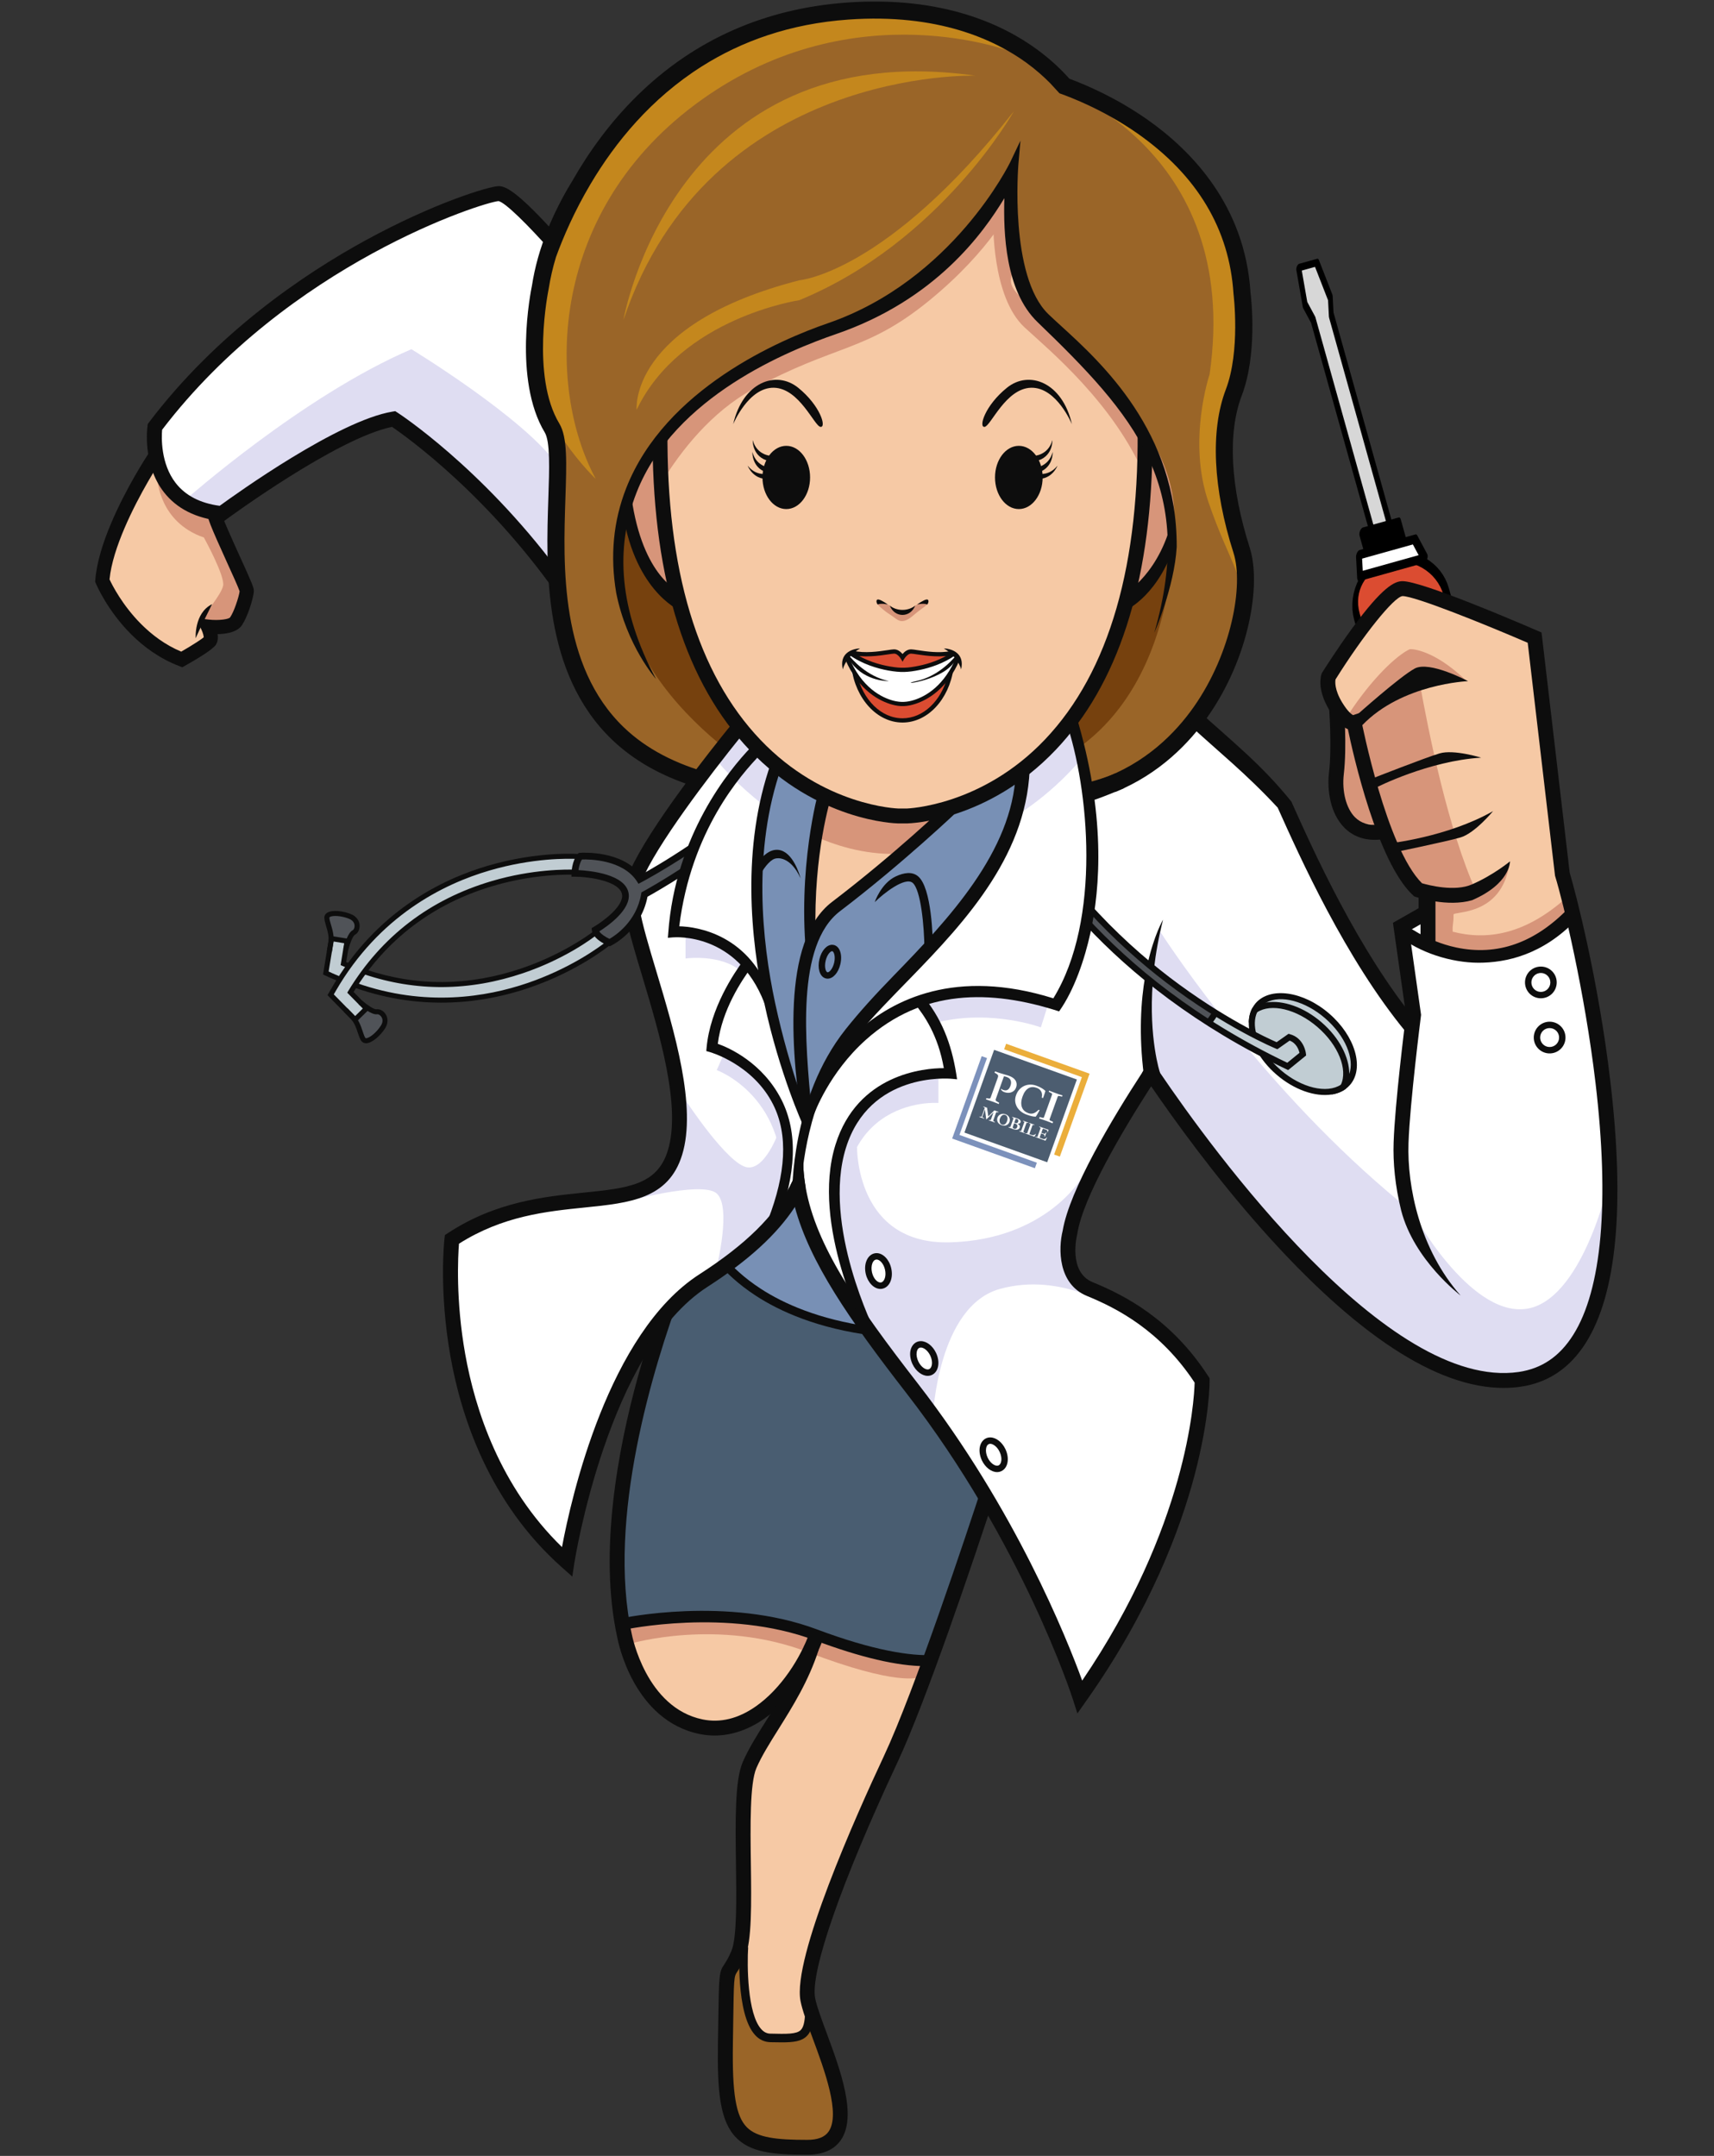 <?xml version="1.0" encoding="UTF-8"?><svg version="1.1" viewBox="0 0 4462 5613" xmlns="http://www.w3.org/2000/svg"><rect x="0" y="0" width="4462" height="5613" fill="#333333" stroke="none"/><path fill="#D7D7D7" fill-rule="evenodd" stroke="none" d="M3427.57 683.858L3380.62 697l16.893 96.702 21.056 39.116 154.788 553.96L3620.3 1373.64 3465.51 819.663l-2.275-44.377 -35.667-91.428"/><g fill="#000" stroke="none"><path d="M3429.07 673.661L3382.12 686.793l.094-.025 -.794.296 -.83.478 -.825.663 -.806.808 -.768.961 -.727 1.103 -.684 1.203 -.595 1.296 -.519 1.363 -.432 1.391 -.308 1.408 -.221 1.404 -.118 1.351 .008 1.294 .114 1.198 .233 1.096 .331.956 -.521-1.812L3391.65 799.94l1.221 2.96 -.497-.739 20.737 38.53 154.59 553.198 1.344 2.439 .622.445 .684.25 1.517-.067 46.947-13.132 -.097.034 .797-.306 .827-.469 .824-.663 .806-.809 .771-.97 .724-1.093 .687-1.213 .592-1.286 .519-1.363 .418-1.417 .327-1.402 .214-1.384 .118-1.351 -.008-1.294 -.121-1.211 -.226-1.083 -.318-.962 -.436-.795 .734 1.718 -154.492-552.93 -2.212-43.119 -.894-3.652 -.47-.72 .781 1.368 -35.67-91.419 -1.406-1.975 -.65-.357 -.716-.152 -1.176.11L3382.12 686.79l-2.986 20.387 44.23-12.372 33.946 87.029 2.177 42.656 .737 3.333 -.371-1.033 150.827 539.757 -32.749 9.158 -153.683-550.026 -.531-1.342 -20.554-38.192L3388.89 704.46l37.181-10.406 2.99-20.397"/><path fill="#DB4C31" fill-rule="evenodd" stroke="none" d="M3615.45 1454.19c-63.738 17.827-101.195 86.247-82.938 151.519l176.866 632.977c18.237 65.293 85.709 104.353 149.462 86.518 63.729-17.842 101.183-86.251 82.945-151.544L3764.9 1540.68C3746.67 1475.4 3679.2 1436.35 3615.45 1454.19"/><path d="M3617.07 1441.63l-11.652 3.938 -.547.212 -10.962 5.036 -.622.322L3583 1457.2l-.688.447 -9.526 7.01 -.79.641 -8.736 7.875 -.875.867 -7.902 8.685 -.967 1.157 -7.042 9.371 1.462-1.666 -2.476 3.181 -6.117 10.025 1.231-1.779 -2.253 3.651 -5.159 10.57 .653-1.217 -.809 1.54 -.777 1.857 -4.145 11.065 -.179.436 -.546 1.717 -.045.225 -3.108 11.448 -.599 2.805 -.189 1.724 .259-2.155 -2.012 11.77 -.303 4.511 .024-2.336 -.873 11.999 .354 5 -.396-3.109 .293 12.184 .094 1.548 1.526 12.243 .202 1.249 2.795 12.273 .127.52 176.866 632.977 .138.444 3.986 11.92 .291.758 5.064 11.291 .305.59 6.053 10.567 .316.473 6.974 9.808 .282.369 7.838 9.017 .289.305 8.585 8.176 .281.249 9.291 7.295 .268.205 9.904 6.372 .283.156 10.416 5.39 .291.133 10.888 4.368 .295.12 11.242 3.296 .334.08 11.564 2.199 .33.051 11.785 1.045 .349-.009 11.933-.133 .397-.034 11.988-1.394 .452-.083 11.982-2.674 .484-.139 11.636-3.929 .547-.212 10.974-5.032 .622-.322 10.274-6.053 .696-.471 9.526-7.011 .789-.641 8.736-7.875 .887-.863 7.898-8.673 .967-1.157 7.021-9.392 -1.438 1.673 2.448-3.176 6.13-10.021 -1.232 1.779 2.249-3.639 5.167-10.594 -.641 1.221 .785-1.548 .789-1.853 4.157-11.062 .154-.444L3947 2246.5l3.112-11.46 .587-2.809 .193-1.696 -.271 2.151 2.012-11.77 .31-4.535 -.04 2.344 .901-12.004 -.366-5.003 .405 3.124 -.293-12.184 -.11-1.54 -1.519-12.267 -.206-1.237 -2.783-12.27 -.132-.508 -176.866-632.977 -.143-.471 -3.986-11.92 -.303-.762 -5.048-11.259 -.301-.602 -6.07-10.559 -.3-.481 -6.978-9.796 -.299-.401 -7.818-8.997 -.301-.309 -8.585-8.176 -.28-.249 -9.279-7.292 -.296-.2 -9.88-6.365 -.279-.169 -10.428-5.394 -.287-.145 -10.876-4.364 -.302-.096 -11.259-3.328 -.314-.06 -11.56-2.212 -.338-.027 -11.777-1.069 -.373.001 -11.913.153 -.393.021 -12 1.39 -.441.086 -11.986 2.686 -4.175 25.356 11.774-2.647 11.559-1.344 11.54-.152 11.444 1.029 11.226 2.132 10.936 3.211 10.601 4.264 10.129 5.245 9.581 6.176 9.003 7.071 8.3 7.899L3737 1508.4l6.679 9.394 5.757 10.033 4.766 10.597 3.772 11.293L3934.7 2182.21l2.598 11.425 1.338 10.865 .245 10.451 -.745 9.963 -1.61 9.501 -2.455 9.059 -3.302 8.75 -4.152 8.533 -5.07 8.321 -6.045 8.038 -6.993 7.669 -7.911 7.125 -8.779 6.462 -9.621 5.675 -10.409 4.759 -11.1 3.754 -11.526 2.579 -11.571 1.34 -11.527.156 -11.447-1.017 -11.223-2.144 -10.936-3.212 -10.605-4.252 -10.121-5.229 -9.617-6.187 -8.991-7.067 -8.293-7.923 -7.524-8.664 -6.68-9.394 -5.757-10.033 -4.77-10.585 -3.768-11.305 -176.751-632.501L3537 1585.72l-1.335-10.877 -.245-10.451 .721-9.97 1.626-9.469 2.455-9.06 3.278-8.758 4.176-8.525 5.077-8.345 6.045-8.038 6.989-7.657 7.903-7.141 8.791-6.458 9.621-5.675 10.38-4.755 11.364-3.83 3.212-25.09"/><path fill="#000" fill-rule="evenodd" stroke="none" d="M3639.1 1360.45L3546.14 1386.46l14.61 52.288 92.972-26.013"/><path d="M3641.07 1347.26L3548.1 1373.28l.144-.034 -1.002.347 -1.019.608 -1.016.808 -1.014 1.009 -.955 1.201 -.9 1.365 -.822 1.496 -.748 1.6 -.651 1.67 -.51 1.728 -.409 1.748 -.269 1.725 -.125 1.691 -.01 1.581 .169 1.478 .275 1.353 .41 1.182 .532 1.008 -.933-2.134 14.605 52.261 1.683 3.038 .762.535 .847.309 1.873-.07 92.96-26.017 -.116.03 .982-.367 1.023-.58 1.016-.809 1.001-1.013 .955-1.201 .9-1.365 .846-1.489 .736-1.603 .643-1.687 .51-1.729 .405-1.735 .273-1.738 .133-1.675 .002-1.597 -.153-1.487 -.283-1.328 -.394-1.19 -.535-.996 .912 2.114 -14.602-52.273 -1.667-3.007 -.774-.539 -.847-.31 -1.873.07L3548.1 1373.27l-3.684 25.233 89.146-24.953 8.343 29.83 -75.375 21.089 -8.327-29.838 79.172-22.146 3.696-25.23"/><path fill="#FFF" fill-rule="evenodd" stroke="none" d="M3682.86 1404.02L3537.63 1444.65l2.969 55.524L3709.1 1453.03 3682.86 1404.02"/><path d="M3684.72 1391.4l-145.24 40.642 .116-.03 -1.003.347 -1.003.6 -1.016.808 -1.013 1.009 -.955 1.201 -.912 1.361 -.822 1.496 -.736 1.603 -.643 1.686 -.534 1.721 -.381 1.743 -.285 1.734 -.133 1.675 .01 1.601 .145 1.471 .291 1.344 -.431-2.747 2.98 55.528 1.105 4.479 .606.898 .688.685 .805.442 .874.225 1.519-.129 168.506-47.145 -.132.038 .998-.375 1.023-.58 1.02-.821 .985-1.005 .967-1.197 .9-1.365 .834-1.492 .748-1.6 .631-1.69 .518-1.713 .409-1.747 .269-1.726 .137-1.687 -.014-1.589 -.137-1.495 -.275-1.353 -.422-1.186 -.539-.983 -.649-.806 .949 1.287 -26.234-49.022 -1.732-1.882 -.839-.334 -1.953.071 -145.24 40.642 -3.696 25.229L3678.1 1417.45l14.967 27.968L3547.64 1486.1l-1.715-31.664 135.11-37.805 3.683-25.233"/><path d="M3948.1 2244.28L3750.56 2299.56l-3.696 25.229L3944.4 2269.51Zm-8.152 10.603l-.475 1.66 -.346 1.674 -.23 1.644 -.11 1.603 .021 1.525 .148 1.419 .275 1.272 .397 1.138 .519.964 .601.79 .698.568 .8.374 .857.152 .898-.061 .971-.29 .969-.491 .969-.704 .959-.88 .952-1.069 .898-1.233 .836-1.372 .75-1.479 .685-1.567 .571-1.629 .475-1.66 .346-1.674 .242-1.641 .11-1.603 -.029-1.5 -.16-1.422 -.267-1.297 -.389-1.122 -.503-.972 -.633-.774 -.694-.58 -.788-.37 -.869-.157 -.902.073 -.939.274 -.984.499 -.978.688 -.967.904 -.94 1.073 -.89 1.208 -.836 1.372 -.762 1.475 -.685 1.566ZM3742.4 2310.17l-.475 1.66 -.346 1.674 -.242 1.641 -.098 1.606 .017 1.496 .16 1.423 .255 1.293 .401 1.126 .503.972 .632.774 .694.58 .796.386 .861.141 .902-.073 .939-.274 .984-.499 .978-.688 .967-.904 .94-1.072 .878-1.212 .848-1.368 .762-1.475 .684-1.567 .571-1.629 .475-1.66 .346-1.674 .23-1.645 .098-1.607 -.009-1.521 -.156-1.394 -.267-1.297 -.397-1.138 -.519-.964 -.601-.791 -.698-.568 -.788-.37 -.869-.157 -.898.061 -.971.29 -.969.491 -.982.7 -.955.908 -.945 1.044 -.886 1.236 -.848 1.368 -.75 1.479 -.685 1.566 -.572 1.629"/><g fill-rule="evenodd" fill="#FFF" stroke="none"><path d="M2789.31 1889.24L2659.23 2004.39s8.59 150.989-98.861 290.239C2453.01 2433.97 2348.57 2540.7 2348.57 2540.7L2213.06 2687.82s-64.902 98.68-81.948 144.962c-17.047 46.282-42.459 143.568-49.52 222.278C2074.66 3133.9 2120.63 3240.59 2144.6 3279.5c24.018 38.816 197.9 301.753 197.9 302.563 0 .675 207.481 289.34 207.481 289.34l97.691 174.692s104.528 199.835 123.958 262.668c19.385 62.878 41.559 111.904 41.559 111.904s112.803-192.368 160.974-274.632c47.991-82.399 137.72-328.29 145.187-409.744 7.376-81.364 12.908-148.875 12.908-148.875s-45.292-69.4-119.28-126.656c-73.988-57.346-208.965-112.893-223.807-155.442 -14.798-42.459 6.477-152.563 21.274-191.379C2848.99 3012.82 2931.26 2888.42 2996.74 2797.2s237.211 321.094 263.118 357.795c25.907 36.567 245.981 235.412 308.005 290.059 61.889 54.513 218.23 138.71 293.162 145.142 74.887 6.476 144.242 2.744 187.691-37.871C4092.17 3511.58 4167.05 3437.59 4183.7 3234.11 4206.99 2949 4162.51 2647.97 4093.38 2370.82 4042.87 2430.1 3970.28 2473.14 3892.47 2483.26 3785.11 2497.07 3714.31 2450.88 3714.31 2450.88V2384.22s-63.283 23.118-66.027 25.007c-2.789 1.844 31.349 257.406 31.349 257.406 -108.576-89.91-184.992-282.008-259.789-407.18C3374.6 2183.53 3362.81 2135.32 3345.05 2098.03 3327.42 2060.74 3115.8 1880.34 3113.1 1878.54c-2.833-1.889-129.625 161.918-283.088 175.322L2789.31 1889.24"/><g fill="#9A6528"><path d="M3239.53 1463.17c-49.52-156.881-47.586-292.758-47.586-338.545 0-45.787 34.678-149.91 34.678-149.91 46.057-263.252-45.787-413.252-45.787-413.252 -76.326-220.569-440.014-351.049-440.014-351.049C2717.03 178.484 2691.21 149.339 2664 123.027 2598.78 103.552 2541.39 62.128 2473.25 52.053c-38.096-5.757-75.921-6.882-113.613-16.462C2327.48 27.45 2295.55 17.96 2262.44 14.452c-37.197 6.252-74.393 16.912-111.589 18.126C2091.08 34.691 2035.85 46.79 1980.3 69.099c-100.03 40.12-186.207 104.752-267.571 174.198 -4.543 3.823-9.445 5.352-14.303 5.127 -109.16 109.61-172.488 218.68-172.488 218.68 -95.757 150.81-133.178 260.824-135.877 417.57 -2.834 156.701 41.199 191.064 58.066 248.32 16.912 57.257-10.21 223.313 0 387.031 10.255 163.628 90.315 298.83 90.315 298.83 59.775 116.671 186.791 177.93 282.458 208.785 1.934-1.394 3.958-2.609 5.937-4.003 18.486-45.382 56.581-82.264 87.706-119.1 3.553-4.228 8.185-3.823 11.514-1.304 .9.315 1.934.63 2.834 1.125 1.709.99 3.328 2.024 4.813 3.238 17.136 11.469 32.384 25.907 41.559 44.663 .585 1.214.899 2.384.989 3.598C2039.98 1938.13 2107 1929.45 2172.35 1923.92 2261.36 1916.36 2351.59 1909.21 2441 1911.33c87.481 2.114 171.589 22.848 258.485 28.516 3.013.18 5.127 1.619 6.521 3.508 6.792 1.709 14.438 4.947 22.174 8.905 13.852-21.004 33.508-37.826 50.644-56.087 2.789-3.014 6.342-3.418 9.445-2.204 4.228-.585 8.771 1.304 10.48 6.342 11.919 35.307 14.932 73.403 24.512 109.295 8.186 5.037 16.327 9.985 24.378 15.112 8.501 5.577 19.565 11.11 27.751 18.171L2940.79 2022.2c314.932-162.323 298.74-559.024 298.74-559.024"/><path d="M2846.07 2058.9l53.298-23.568s-19.745-51.139-26.582-54.378c-6.882-3.104-39.625 6.162-39.625 6.162l-6.972 5.937L2846.07 2058.9"/></g><path fill="#F6C9A5" d="M3011.09 1187.55C2999.98 1158.81 2974.17 1128.36 2921.95 1036.83c-51.994-91.529-146.671-147.122-223.358-237.75C2621.86 708.543 2639.4 437.465 2639.4 437.465s-70.255 105.472-158.186 209.999c-87.796 104.438-235.771 164.617-299.594 196.101C2117.8 874.915 2009.04 903.34 1842.26 1020.1 1675.44 1136.95 1622.91 1314.97 1622.91 1314.97c27.616 197.81 146.491 248.095 146.491 248.095s61.709 173.838 138.53 302.383c67.736 113.523 196.776 185.082 226.011 200.329C2164.48 2076.26 2190.7 2097.13 2222.05 2105.99c2.204.584 3.913 1.799 4.902 3.328 46.912 9.175 94.588 14.213 142.174 13.223 46.282-1.125 90.314-9.176 134.752-22.399 21.5-6.342 39.76-14.618 59.595-24.603 1.529-.72 2.924-1.394 4.318-2.114 .225-2.924.315-4.543.315-4.543 .9-12.009 26.807-20.375 31.754-29.145 4.947-8.771 141.228-105.832 198.485-169.655 57.391-63.823 139.744-302.563 139.744-302.563C2999.08 1542.51 3049.19 1444.91 3051.8 1407.63c2.519-37.286-29.64-191.469-40.705-220.074"/><g fill="#D7957A"><path d="M1765.26 1561.09s-36.297-172.129-44.168-303.058c51.634-84.782 130.479-185.127 238.515-244.497 214.137-117.751 293.162-95.577 458.319-230.149 165.022-134.528 219.939-253.762 219.939-253.762l1.53-92.159s-109.206 175.322-220.075 265.456c-111.004 90.135-206.446 136.507-330.674 180.135 -124.182 43.673-278.32 163.448-328.74 207.795 -55.142 48.621-117.346 155.262-131.244 229.16C1656.1 1425.66 1679.27 1535.45 1765.26 1561.09"/><path d="M2585.74 572.577s-5.532 199.7 81.859 280.164c63.238 58.246 233.477 198.395 313.762 389.73 -3.059 85.906-36.702 238.875-43.269 325.051C2999.08 1530.24 3037.27 1469.25 3051.8 1396.52s2.114-182.338-89.595-305.666C2870.36 967.658 2832.67 913.82 2706.41 815.32s-51.994-73.269-62.069-184.408c-10.075-111.094-5.847-163.808-5.847-163.808L2585.74 572.576"/></g><g fill="#76410E"><path d="M3055.93 1342.41c-1.395 136.012-121.169 234.512-121.169 234.512s-23.073 87.391-82.354 196.461c-19.385 35.577-43.043 70.479-66.252 101.244 .225.585.405 1.214.495 1.889 2.744 20.689 14.213 41.559 19.7 61.619 .765 2.833 1.484 5.622 2.204 8.366 270.764-194.393 247.376-604.092 247.376-604.092"/><path d="M1929.88 1898.92c.9-.72 1.844-1.304 2.924-1.619 -3.823-3.643-7.556-7.061-10.885-10.165 -39.535-36.522-150.899-319.61-150.899-319.61 -96.297-43.943-140.149-219.984-140.149-219.984C1595.7 1410.78 1620.21 1549.17 1620.21 1549.17c29.325 178.336 164.527 317.091 266.311 398.635 12.504-18.036 26.852-34.363 43.358-48.89"/></g><g fill="#C4871D"><path d="M1839.48 139.759s423.507-252.547 800.328-2.923c0 0-411.094-163.538-812.337 122.203 -401.333 285.697-406.955 746.625-276.521 987.884 0 0-160.21-152.024-159.984-310.704 .09-158.59 40.704-510.763 448.514-796.46"/><path d="M2735.56 220.224s499.339 157.871 413.343 754.496c0 0-58.291 172.084-2.834 333.013 55.547 160.884 92.518 185.172 81.049 266.356 0 0 25.682-55.952 7.466-127.151C3216.41 1375.87 3174 1242.6 3192.62 1111.54c18.666-131.154 50.104-141.949 46.911-280.974 -3.148-139.025-41.874-482.832-503.972-610.343"/><path d="M2538.87 197.016s-694.991-22.174-915.965 636.25c0 0 129.355-747.165 915.965-636.25"/><path d="M2639.4 289.579s-190.345 340.344-558.484 491.963c0 0-308.995 45.472-423.597 285.426 0 0-21.994-222.504 423.597-337.24 0 0 227.405-18.441 558.484-440.149"/></g><path fill="#7890B5" d="M2471.23 2108.91s-132.548 144.377-218.455 197.586c-85.997 53.343-107.046 91.439-129.85 122.923L2110.96 2463.79s-12.098-114.422-6.566-169.16C2109.92 2239.98 2140.69 2068.3 2140.69 2068.3L2020.91 1992.87s-37.691 89.325-51.094 219.58c-13.403 130.254 8.366 308.275 23.568 373.222 15.338 64.947 74.797 262.038 74.797 262.038l34.093 53.028s45.562-192.369 212.518-330.809c166.911-138.485 289.025-331.348 307.061-383.387 17.946-52.039 36.567-138.216 37.376-166.867L2471.23 2108.91"/><path fill="#F6C9A5" d="M2443.7 2105.9s-74.078 31.349-113.883 22.174c-39.94-9.176-109.7-34.093-113.433-29.55 -3.733 4.453-76.417-26.492-76.417-26.492s-35.082 87.166-36.072 177.526c-.9 90.405 0 201.814 0 201.814l-.405 18.575s13.403-60.989 48.98-88.65c35.577-27.616 164.302-122.653 164.302-122.653l97.286-90.45 60.585-69.67L2443.7 2105.9"/><path d="M2016.1 1987.12L1929.39 1894.19s-140.33 160.299-208.291 272.698c-67.916 112.398-90.629 156.251-67.511 252.548 23.073 96.162 97.061 290.869 105.427 358.11 8.276 67.241 17.541 235.591-15.742 266.041 -33.238 30.54-134.078 63.823-219.13 79.52C1439.04 3138.85 1250.41 3182.39 1229.13 3195.3 1207.9 3208.21 1173.63 3234.43 1173.63 3234.43s-8.276 148.605 9.266 251.244c17.541 102.639 77.631 323.703 122.068 383.792 44.348 60.225 176.626 195.202 176.626 195.202s54.513-253.447 100.794-375.561c46.192-121.979 123.103-259.7 166.056-298.2C1791.39 3352.49 1872.71 3306.3 1919 3266.5c46.192-39.715 135.696-105.337 147.796-133.088 12.189-27.841 31.529-220.164 31.529-220.164s-85.952-202.578-109.071-356.086C1966.18 2403.7 1956.01 2272.32 1977.29 2153.98c21.274-118.471 38.815-166.866 38.815-166.866"/><path fill="#7890B5" d="M2066.79 3133.41L1891.87 3287.86s40.524 99.625 360.314 176.446l-129.76-238.02 -47.496-127.466 -8.141 34.588"/><g fill="#F6C9A5"><path d="M3714.31 2450.88l-6.432-128.546s-23.478.809-49.925-44.977C3631.64 2231.61 3601.11 2166.4 3601.11 2166.4s-87.481 24.198-115.097-54.558c-27.616-78.62-6.972-186.701-6.972-186.701l1.395-70.794s-33.148-55.322-22.174-86.582C3469.37 1736.41 3597.28 1554.7 3626.2 1538.11c29.055-16.776 72.009-6.971 83.073 0 11.109 6.837 278.86 115.097 278.86 115.097l64.408 561.768 25.727 83.253 13.719 72.413s-133.403 187.016-377.675 80.24"/><path d="M567.92 1336.16c-3.194 4.228-60.765-4.138-96.162-36.701 -35.397-32.563-61.979-94.993-61.979-94.993s-5.353-11.154-8.096-8.366c-2.789 2.744-16.507 31.889-19.34 34.678 -2.834 2.744-102.728 214.272-103.448 217.061 -.675 2.833-9.67 58.291-9.67 58.291s28.426 72.099 81.184 123.508C403.122 1680.95 453.002 1710.1 464.831 1711.4c11.784 1.394 36.072-8.995 36.072-8.995l41.649-29.145 2.699-34.678 48.576-6.252s20.06-6.252 27.031-25.592C627.829 1587.27 641.007 1542.2 641.007 1542.2L565.31 1359.73l2.609-23.568"/></g><path d="M405.146 1103.85s-17.541 131.694 49.16 177.976c66.746 46.146 125.622 43.538 125.622 43.538s353.747-230.779 438.35-234.512c0 0 142.848 101.739 208.065 169.79C1291.56 1328.6 1447 1499.16 1447 1499.16l5.667-338.41C1428.97 1108.3 1335.1 937.208 1441.96 623.356c-7.556-.899-115.637-132.774-155.847-121.574 -334.992 124.228-506.49 252.458-553.537 285.741C685.4 820.852 405.146 1103.85 405.146 1103.85"/><path fill="#495D71" d="M1891.87 3298.84s-160.794 93.688-188.321 165.472c-27.616 71.874-85.367 435.741-85.367 435.741l1.619 328.65s205.726-48.621 397.195 0c191.514 48.666 273.777 93.058 333.867 94.857 60.09 1.934 70.255-8.051 70.255-8.051l144.962-415.457s-182.743-290.464-218.95-328.38c-36.207-37.826-94.948-107.361-94.948-107.361C2090.76 3431.11 2011.83 3405.3 1891.87 3298.84"/><path fill="#F6C9A5" d="M1630.47 4234.86s60.09-28.741 216.341-23.209C2003.19 4217.18 2116 4251.46 2116 4251.46s83.658 39.13 137.99 49.115c54.333 10.075 146.402 23.208 146.402 23.208h24.153L2249.17 4736.4c-56.762 151.214-119.28 257.676-150.944 447.21 0 0 33.463 109.205-30.315 123.913 -63.823 14.843-106.371-16.642-118.38-73.898 -12.099-57.346-14.798-144.242-14.798-144.242s11.064-158.186 10.165-205.367c-4.543-226.236-32.879-274.137 97.106-451.258l1.799-31.484s-58.291 45.382-73.088 59.685C1956.01 4475.17 1837.63 4540.93 1730.27 4453 1623 4365.2 1630.46 4234.86 1630.46 4234.86"/><path fill="#9A6528" d="M1892.19 5149.43s-4.633 273.732 6.432 327.39c11.109 53.613 26.852 107.271 111.903 112.803 85.097 5.532 166.641 1.62 172.173-52.039 4.857-46.957 4.138-106.147-64.498-302.158 -6.837 1.439-3.104 60.09-43.853 67.556C2033.64 5310.36 1973.64 5315.98 1957 5262.37c-16.642-53.658-25.412-126.117-22.264-172.983L1892.19 5149.43"/><path fill="#505358" d="M1790.18 2212.45c-2.024 3.913-126.836 74.302-126.836 74.302s-52.803-68.95-150.494-60c0 0-10.48 16.552-11.829 22.803 -1.395 6.342-2.789 21.454-2.789 21.454s79.745.63 103.313 23.613c23.613 23.073 24.198 29.73 23.883 37.196 -.27 7.376-18.531 51.724-29.235 58.65 -10.57 6.972-43.223 23.613-43.853 25.637 -.675 2.114-.675 12.504 12.818 23.568 13.493 11.199 21.589 14.527 31.034 7.961 9.49-6.522 58.066-45.337 63.643-56.447 5.532-11.065 20.15-59.46 20.15-59.46l91.529-60.719 18.666-58.561"/><path fill="#C1CDD3" d="M899.628 2450.97l-31.169-7.646 -11.604 28.336 -8.276 60.989s35.217 12.998 35.217 14.303c0 1.439-20.87 41.649-20.87 41.649l62.384 63.823 26.537-26.312L913.3 2583.56l16.237-18.531s61.484 28.201 158.095 35.667c96.656 7.376 231.633-6.567 305.621-41.244 74.033-34.678 152.563-77.631 152.563-77.631l36.971-28.201 -32.744-22.714s-114.243 73.493-203.973 101.739c-89.685 28.246-166.011 33.373-245.442 30.134 -79.565-3.328-155.352-28.201-155.352-28.201s55.862-72.189 100.3-108.98C1089.93 2388.9 1132.47 2356.02 1240.24 2314.87c107.676-41.11 165.922-41.11 165.922-41.11l86.491-3.238L1510.1 2231.21s-108.486-2.834-206.536 19.835c-98.005 22.713-265.457 108.89-343.088 199.924L911.501 2513.31 892.97 2508.67l12.099-55.052 -5.442-2.654"/><path fill="#D7957A" d="M3723.8 2323.77s125.937 13.898 205.637-74.933c-20.464 137.946-145.772 122.608-145.547 132.369 .495 24.288-3.328 24.423-2.114 44.482 88.92 23.073 187.691 7.646 294.152-86.896l19.25 42.234s-84.962 88.516-203.523 104.933c-118.56 16.462-174.287-28.516-174.287-28.516l6.431-133.673"/><g fill="#505358"><path d="M904.126 2449.48l-40.795-6.162 -12.504-49.7s-1.125-11.514 7.961-13.493c8.951-2.114 34.678-.405 45.337 3.733 10.794 4.228 24.018 9.04 23.298 19.43 -.72 10.39 4.857 16.822-3.103 22.309 -7.961 5.442-20.195 23.883-20.195 23.883"/><path d="M926.434 2654.45l28.021-28.561s19.025 11.199 24.288 10.795c5.262-.315 11.109-3.104 14.618 1.439 3.418 4.498 11.109 21.139 5.847 30.854 -5.262 9.67-25.997 30.54-28.831 32.654 -2.744 2.024-14.932 5.532-16.237 5.532 -1.394 0-6.432 0-6.432 0L926.434 2654.45"/></g><path fill="#C1CDD3" d="M3146.07 2660.97L3166.94 2637.4 3262.6 2692.95s-17.226-41.649 7.646-74.887c25.007-33.373 88.83-34.183 134.572-9.491 45.787 24.693 120 89.235 118.561 146.087 -1.305 56.851-15.203 81.859-50.6 88.111 -35.397 6.252-133.853-16.641-178.246-90.944l-148.47-90.854"/><path fill="#505358" d="M3146.07 2660.97L3166.94 2637.4s-173.388-116.536-204.557-153.643c-31.259-37.106-120.044-113.433-120.044-113.433L2831.95 2400.19s115.097 116.851 167.451 157.556C3051.8 2598.58 3146.07 2660.97 3146.07 2660.97"/><g fill="#DFDDF2"><path d="M2725.89 2623.37L2709.65 2674.82s-126.521-46.911-266.761-13.853L2406.1 2608.57s210.224-65.037 319.789 14.798"/><path d="M2442.89 2800.13V2871.6s-319.564-25.907-236.266 427.24c0 0-148.83-485.126 236.266-498.709"/><path d="M1880.9 2752L1865.88 2786s196.056 71.289 167.541 331.888c0 0 84.063-283.897-152.519-365.891"/><path d="M1784.6 2429.42v66.027s91.844-12.819 144.782 33.553l17.226-17.136s-50.375-56.447-162.009-82.444"/></g><g fill="#7890B5"><path d="M2047.95 3150.05L1896.01 3284.76s34.903 74.392 151.934 120.539c117.032 46.192 204.243 54.468 204.243 54.468L2077.99 3107.1 2047.95 3150.05"/><path d="M2316.78 2309.33L2281.92 2344.24s56.447-39.13 70.974 0c14.618 39.085 15.517 178.02 15.517 178.02l54.828-62.519 -28.021-157.871s-29.235-40.615-78.441 7.466"/><path d="M1969.82 2331.73s41.334-120.09 98.366-72.099c0 0-22.174-49.61-49.16-36.882 -26.942 12.594-49.206 32.968-49.206 32.968v76.012"/></g><g fill="#DFDDF2"><path d="M1978.19 1943.08C1936.54 1896.4 1924.03 1875.71 1924.03 1875.71L1861.83 1974.61s14.617 19.07 41.559 46.596c24.602-26.402 47.991-54.063 74.797-78.126"/><path d="M2019.7 1987.75C2005.17 1972.59 1992.58 1959 1981.92 1947.22 1955.2 1971.19 1931.81 1998.81 1907.21 2025.12c20.15 20.285 46.552 44.663 78.306 69.265 8.995-36.297 19.565-72.279 34.183-106.642"/></g><path fill="#D7957A" d="M2352.08 2222.53c42.144-35.667 76.102-79.655 113.388-120.18 -69.131 13.718-106.956 13.133-135.652 14.123 -23.793.899-109.295-14.618-188.725-48.575 -8.276 35.892-15.742 71.964-21.365 108.485 67.106 30.405 144.737 50.689 229.835 46.371 .809-.135 1.619-.135 2.518-.225"/><path fill="#7890B5" d="M2653.21 2018.6C2613.18 2049.81 2569.64 2077.16 2530.19 2087.33c-20.329 5.352-38.68 9.58-55.412 13.133 -38.006 40.524-72.009 84.872-113.748 121.484 110.689-7.961 205.052-48.396 278.545-94.362C2651.99 2092.68 2653.21 2055.48 2653.21 2018.6"/><path fill="#DFDDF2" d="M2789.31 1889.24s-58.876 67.826-130.57 124.902c.09 36.702-.72 73.808-11.694 108.8C2754.5 2053.86 2815.62 1974.61 2815.62 1974.61L2789.31 1889.24"/><path fill="#7890B5" d="M2135.92 2065.65C2094.5 2047.52 2055.1 2024.31 2027.39 1995.8c-1.214-1.304-2.339-2.519-3.553-3.733 -14.393 34.183-24.693 69.985-33.463 106.057 35.262 26.941 77.001 53.838 124.182 75.832 5.577-36.387 13.133-72.414 21.364-108.305"/><g fill="#DFDDF2"><path d="M1618.19 3131.3s207.975-58.695 247.465-24.198c39.446 34.588 0 191.738 0 191.738s127.646-64.587 153.373-152.698c25.682-88.021 28.92-166.776 28.92-166.776L2033.42 2930.07s-35.982 114.242-86.807 109.295C1895.83 3034.41 1784.6 2864.22 1784.6 2864.22s5.353 208.695-166.416 267.076"/><path d="M3082.56 2582.57C3112.2 2604.03 3143.06 2622.69 3175.21 2639.83 3076.8 2514.21 3020.36 2425.6 3020.36 2425.6 3005.42 2450.16 2995.66 2479.53 2989.73 2510.79c31.934 22.264 61.259 48.98 92.833 71.784"/><path d="M3969.96 3408.04C3822.8 3424.68 3676.71 3155.49 3676.71 3155.49c-176.896-140.419-328.92-304.677-442.038-441.678 -4.453-3.508-8.86-6.971-13.718-10.075 -12.684-7.871-26.897-13.403-40.03-20.465C3154.61 2669.15 3130.15 2651.7 3105.23 2635.37 3078.74 2617.83 3051.89 2600.2 3026.61 2580.82 3011.9 2569.53 2998.77 2556.35 2984.64 2544.34 2971.24 2667.35 3004.61 2805.07 3004.61 2805.07s314.752 411.813 433.582 522.997c118.875 111.319 322.398 264.467 433.492 262.938 111.094-1.395 155.847-1.395 230.149-73.403 74.303-71.964 85.187-436.011 85.187-436.011s-69.939 309.804-217.061 326.446"/><path d="M2407.22 3569.65c-18.036-6.971-30.765-28.246-27.931-47.496 2.429-15.697 15.922-27.796 29.325-20.555 15.652 5.353 23.119 27.121 24.918 41.964 2.024 15.787-8.051 33.149-26.312 26.087ZM2286.64 3346.96C2264.96 3342.6 2259.11 3310.76 2261.54 3292.4c1.304-10.075 6.881-18.171 15.742-22.803 8.545-4.318 15.832 1.529 22.759 6.072 22.488 6.027 18.351 77.631-13.404 71.289Zm584.526 25.997s-53.658-35.397-86.222-89.55C2752.38 3229.39 2814.99 3067.7 2814.99 3067.7s-92.429 159.085-340.344 166.731c-247.871 7.646-243.553-248.095-243.553-248.095 -115.412 99.175-20.24 368.185 11.694 443.792 31.889 75.607 185.892 256.686 185.892 256.686s12.729-286.326 174.423-331.079C2764.79 3311.07 2904 3409.26 2904 3409.26l-32.834-36.297"/></g><g fill="#D7957A"><path d="M1641.57 4279.21s227.541-67.556 461.423 22.174C2336.97 4391.11 2391.48 4367 2391.48 4367l17.676-37.916s-184.317-28.336-257.9-62.204c-73.493-33.958-412.803-80.15-520.883-35.757l11.199 48.081"/><path d="M3815.74 1771.09c-48.891-5.442-82.848-1.844-120.359 3.418 22.983 129.76 74.302 385.501 147.975 547.825 0 0-142.938 36.611-185.397-44.977C3615.54 2195.9 3543.76 1924.6 3543.76 1924.6L3510.21 1860.28c60.989-93.733 125.982-154.138 158.95-169.655 4.453-2.114 63.329.495 146.582 80.465"/><path d="M3512.5 1889.24s-16.732 1.709-18.756 0c-2.024-1.619-7.331 97.871-7.331 97.871s0 64.318 0 74.932c0 10.569 11.289 19.745 13.088 36.477 1.709 16.642 12.909 40.615 23.883 45.292 11.109 4.633 41.964-3.463 49.43 3.688 7.646 7.061 16.912-.405 16.912-.405L3512.5 1889.24"/></g><path fill="#DFDDF2" d="M484.352 1299.86s305.486-270.495 586.64-390.674c0 0 297.391 181.169 380.868 303.238l-5.442 269.909s-349.519-378.08-414.242-391.483c0 0-329.459 125.712-460.704 243.867 0 0-87.301-19.25-87.121-34.857"/><path fill="#D7957A" d="M409.779 1246.92s4.228 112.624 120.944 152.428c0 0 55.682 100.839 50.105 125.712 -5.532 25.008-47.361 69.49-53.703 90.764 -6.387 21.14 4.723 15.607 25.008 17.451 20.06 1.889 56.941-5.263 62.878-15.967 5.847-10.57 32.563-59.28 25.997-75.112C634.351 1526.28 566.75 1347.54 566.75 1347.54s-148.605-71.469-156.971-100.614"/><g fill="#0D0D0D"><path d="M2974.08 1109.29c-4.138-6.252-8.546-12.279-12.998-18.441 7.781 377.27-73.088 657.929-240.629 834.376 -164.932 173.793-358.2 179.64-359.684 179.775H2338.77c-1.889-.135-193.943-5.352-359.28-178.965 -163.628-171.814-244.857-442.577-241.844-805.455 -10.795 14.438-23.388 27.346-38.816 37.826 2.834 354.287 87.616 621.228 252.548 794.346 176.401 185.397 378.215 190.839 386.986 191.064h22.668c8.59-.225 210.314-5.667 386.85-191.064 161.694-169.79 246.251-429.804 252.188-773.791 -9.58-23.164-11.784-48.485-25.997-69.67"/><path d="M3054.94 1337.06c-31.664 154.632-126.431 208.2-127.556 208.695l2.519 43.448c4.453-2.024 89.819-41.424 132.278-184.497 -2.114-22.579-4.543-45.157-7.242-67.646"/><path d="M1641.08 1273.23c-3.958 9.265-11.424 27.031-15.832 36.116 -1.709 3.419-3.733 6.522-6.162 9.356C1646.7 1532.66 1763.96 1586.86 1769.18 1589.2l-3.823-51.229c-1.214-.495-99.085-41.739-124.273-264.737"/><path d="M2108.85 1243.01c0 45.472-27.751 82.353-61.934 82.353 -34.273 0-61.979-36.881-61.979-82.354s27.706-82.264 61.979-82.264c34.183 0 61.934 36.791 61.934 82.264"/><path d="M2007.83 1186.92s-37.331-.675-48.306-41.02c0 0-2.294 45.158 44.168 54.962l4.543-11.199 -.405-2.744"/><path d="M2006.93 1217.91s-37.241-.63-48.306-41.065c0 0-2.204 45.292 44.168 55.052l4.542-11.289 -.405-2.699"/><path d="M2006.93 1231.09s-34.497 14.123-60.584-18.665c0 0 15.787 42.458 62.294 33.103l-.225-12.099 -1.484-2.339"/><path d="M1908.61 1104.57s39.535-96.477 106.146-95.083c66.567 1.439 105.382 100.615 121.394 101.919 15.922 1.439-.72-55.412-58.291-101.919 -57.526-46.462-144.243-14.482-169.25 95.082"/><path d="M2590.28 1243.01c0 45.472 27.751 82.353 62.023 82.353 34.183 0 61.979-36.881 61.979-82.354s-27.796-82.264-61.979-82.264c-34.273 0-62.023 36.791-62.023 82.264"/><path d="M2691.3 1186.92s37.287-.675 48.396-41.02c0 0 2.204 45.158-44.168 54.962L2690.9 1189.67l.405-2.744"/><path d="M2692.2 1217.91s37.331-.63 48.306-41.065c0 0 2.294 45.292-44.167 55.052l-4.543-11.289 .405-2.699"/><path d="M2692.2 1231.09s34.498 14.123 60.719-18.665c0 0-15.967 42.458-62.339 33.103l.225-12.099 1.394-2.339"/><path d="M2790.52 1104.57s-39.535-96.477-106.057-95.083c-66.656 1.439-105.472 100.615-121.394 101.919 -16.012 1.439.63-55.412 58.291-101.919 57.526-46.462 144.242-14.482 169.16 95.082"/><path d="M3004.93 1647.58s52.219-118.471 58.38-223.718c1.214-299.549-195.967-479.369-301.124-575.351 -12.594-11.514-23.613-21.499-32.969-30.585C2626.98 719.248 2651 430.313 2651.18 427.39l5.353-61.214 -26.402 55.457c-1.44 3.014-149.73 307.78-474.422 419.729 -124.093 42.729-423.732 170.15-525.516 429.444C1596.6 1356.31 1587.92 1447.43 1604.15 1543.55 1631.59 1681.85 1707.6 1767.63 1707.6 1767.63 1612.52 1589.61 1599.93 1428 1657.32 1281.82c98.455-250.839 398.275-370.434 519.444-412.173 259.475-89.325 383.387-263.612 437.81-353.657 -2.519 89.55 2.024 241.259 86.311 322.533 251.424 242.248 414.332 425.531 304.048 809.053"/><path d="M3253.43 1426.07c-50.51-158.186-57.976-298.92-20.78-396.206 41.019-107.676 24.918-251.109 22.714-268.965 -14.528-226.236-154.183-369.4-268.785-449.774 -79.025-55.412-156.567-89.1-202.623-106.147 -20.87-23.478-48.486-50.015-83.973-76.012C2610.88 63.522 2452.7-10.87 2205.82 6.581c-214.452 15.202-398.41 96.657-546.7 242.249C1587.74 318.904 1532.59 396.22 1490.27 470.342 1456.18 525.89 1426.22 587.284 1405.76 653.536c-1.889 6.342-3.598 12.099-5.217 17.721 -6.657 23.793-12.009 48.081-15.832 72.999 -2.834 13.493-49.385 244.362 33.463 381.678 14.303 23.793 11.919 94.767 9.355 169.79 -6.117 181.889-15.517 456.52 166.146 630.403 55.367 53.028 125.937 93.238 210.719 120.494 3.014-3.148 6.341-6.072 10.075-8.591 12.009-8.051 24.602-16.507 37.781-23.568 -93.733-24.917-170.239-65.127-227.9-120.405 -167.271-160.165-158.275-422.922-152.428-596.805 3.103-92.384 5.442-159.13-15.742-194.302C1381.38 979.171 1427.75 755.139 1428.25 752.53c4.633-29.145 10.975-56.582 19.16-83.388 18.846-51.724 47.766-119.055 90.135-190.344C1601.05 371.752 1694.2 256.609 1827.87 172.322c101.919-64.318 227.316-110.6 381.048-121.394 232.173-16.417 379.744 52.039 462.817 112.219C2696.56 181.272 2717.3 199.757 2734.26 216.984l23.793 25.907c18.846 6.747 45.652 17.136 76.911 31.844C2872.65 292.5 2916.82 316.474 2961.08 347.418c155.352 108.891 239.415 249.22 250.029 417.391 .27 2.518 18.305 148.92-19.97 249.22 -40.614 106.686-33.598 257.81 20.059 425.576 26.716 83.658-5.172 260.374-103.133 400.344C3060.57 1907.77 2982.53 1987.83 2863.2 2029.48 2876.47 2036.14 2888.8 2045.4 2899.5 2057.41c1.305 1.484 2.519 3.013 3.598 4.633C3019.14 2014.64 3096.37 1934 3144.36 1865.45c107.361-153.058 139.7-343.582 109.07-439.384"/><path d="M3361.69 2086.83c-78.036-96.567-150.9-153.553-241.034-235.502 -7.152 11.379-14.527 26.716-22.758 37.196C3170.18 1955.45 3243.35 2013.34 3326.2 2102.75c57.166 127.646 176.131 393.282 334.587 585.066l29.955-24.827c-155.037-187.601-272.608-450.044-329.054-576.16"/><path d="M3848.93 2506.51c-70.885 0-155.082-26.491-209.01-71.154l14.438-31.035c.584.495 56.041 45.427 136.506 62.474C3897.91 2489.6 3996.59 2454.7 4084.3 2363.26l18.576 31.889C4015.44 2486.18 3921.3 2506.51 3848.93 2506.51"/><path d="M3701.45 2451.28c10.974 8.051 23.073 13.718 35.442 18.576V2340.77H3697.99v108.71c1.124.405 2.339.99 3.464 1.799"/><path d="M1642.7 2269.3c9.175 8.456 17.721 17.631 27.481 25.322 35.892-90.764 176.131-274.947 259.205-377.855 -8.456-11.289-15.832-22.983-21.77-34.812 -62.293 76.552-216.251 271.124-267.75 385.546 .99.495 1.889.989 2.834 1.799"/><path d="M2091.3 2995.01C2083.7 3026.63 2072.64 3056.99 2057.3 3086.32 2015.47 3166.29 1941.8 3239.69 1820.63 3317.73 1583.28 3470.56 1486.94 3899.91 1463.01 4027.88 1301.32 3870.59 1236.6 3669.45 1211.01 3525.07 1186 3384.43 1192.34 3270.01 1194.86 3237.98c114.422-72.504 227.855-84.108 327.975-94.272 116.716-11.919 217.646-22.174 252.908-136.911 38.635-125.532-20.06-321.229-67.241-478.38C1689.75 2465.99 1671.8 2406.22 1664.74 2364.16c-7.151 17.541-15.922 34.408-29.91 46.687 8.861 36.792 21.859 80.24 36.477 128.77 45.652 152.113 102.413 341.558 67.241 455.756 -27.616 90.135-104.033 97.915-219.67 109.7 -101.604 10.39-228.035 23.298-353.118 105.472l-7.556 4.948 -1.125 9.04c-.63 5.442-14.708 135.202 15.427 306.206 28.021 158.276 101.109 382.173 290.644 550.254L1489.87 4104.7l5.307-35.307c.945-5.532 86.806-551.873 346.506-719.009 108.17-69.67 180.764-136.911 227.541-207.886 10.795-16.552 20.15-33.058 28.336-49.925 -5.757-32.429-7.871-64.813-6.252-97.556"/><path d="M3109.86 3840.36C3073.57 3977.86 2995.17 4191.68 2827.18 4429.12L2804.74 4460.96l-11.919-37.196c-1.214-4.048-132.054-408.395-433.267-796.73C2210.36 3434.76 2107.9 3286.24 2069.22 3142.5c-5.037-18.846-9.085-37.421-11.919-56.177C2072.64 3056.99 2083.7 3026.63 2091.3 2995.01c-1.619 32.743.494 65.127 6.252 97.556 26.672 149.64 130.435 301.573 292.713 510.673 252.548 325.726 387.12 662.967 426.971 772.217 272.788-401.019 291.543-729.803 292.713-775.77 -89.595-135.877-202.488-193.763-280.029-225.517C2753.6 3343 2755.03 3249.95 2766.41 3204.29c17.856-106.687 129.445-292.578 206.671-411.228 8.141-12.594 15.922-24.513 23.163-35.398 6.252 9.49 14.123 21.274 23.478 35.172 -7.241 11.02-14.887 22.803-22.983 35.307C2921.68 2944.86 2820.03 3116.27 2804.6 3211.35l-.27 1.709c-1.035 4.048-24.288 98.815 40.3 125.217 83.298 34.048 205.142 96.566 301.123 245.262l3.149 4.678v5.622c.09 3.823.494 96.566-39.041 246.521"/><path d="M4192.06 2814.34C4160.94 2550.19 4101.52 2322.56 4086.32 2272.05L4013.05 1646.77l-10.3-4.453C3953.05 1620.77 3702.44 1513.1 3651.03 1513.1c-20.285 0-51.724 14.482-130.57 122.158 -41.739 57.076-77.901 114.962-78.215 115.457l-.99 1.619 -.72 1.709c-1.394 3.823-13.493 38.995 20.06 94.677 18.845 31.125 35.487 44.528 48.306 49.7C3522.48 1963.82 3585.5 2244.79 3678.56 2331.01l3.013 2.833 4.048 1.304c3.598 1.214 83.073 27.122 146.671 8.546 100.389-43.538 98.591-101.109 98.591-101.109 -.495.405-43.134 35.712-98.995 60 -44.977 19.745-113.028 1.889-130.075-3.014 -92.428-91.439-156.836-418.515-157.466-421.843l-4.228-21.769 -17.541 5.847c-3.418-1.529-13.493-8.051-28.831-33.283 -20.06-33.238-18.036-54.333-17.002-59.685 72.144-115.412 151.799-214.542 174.288-216.926 32.474 0 212.788 72.683 325.996 121.574l71.109 606.52 .495 1.709c21.049 68.546 76.686 298.92 104.842 537.255C4190.35 3130.3 4170.2 3357.44 4095.27 3475.78c-35.442 56.087-81.814 87.436-141.814 96.207C3611.9 3621.28 3156.23 2994.07 3019.73 2792.84c-9.355-13.898-17.226-25.682-23.478-35.172 -7.241 10.884-15.023 22.804-23.163 35.397 6.747 10.075 14.617 21.859 23.658 35.082 58.696 85.772 163.943 232.263 290.149 374.212C3529.95 3475.51 3740.53 3613.5 3914.24 3613.5c15.112 0 30.134-.99 44.752-3.238 70.885-10.165 127.736-48.486 169.07-113.703 80.87-127.736 102.413-357.3 64.003-682.217"/><path d="M2062.34 3113.93c-.09-10.255-3.733-254.347 138.935-433.987 35.262-44.483 76.012-89.235 124.003-138.62C2468.8 2393.71 2635.44 2217 2644.21 2012.53c.405-8.86 29.55-25.187 36.701-29.73 0 235.591-165.516 414.332-309.894 562.757C2323.43 2594.54 2268.2 2650.22 2233.52 2693.85 2204.51 2730.37 2171.32 2770.89 2153.19 2810.7 2085.14 2960.02 2084.51 3111.96 2084.51 3113.84l-22.174.09"/><path d="M2119.32 2900.74l-21.004-7.377c1.619-4.543 34.318-118.74 134.887-208.695 92.069-82.444 254.752-164.932 508.919-85.502 125.487-203.748 92.833-547.105 32.654-722.157l26.402-15.023C2879.04 2118.4 2864.51 2312.08 2838.51 2429.51 2823.9 2495.94 2797.36 2576.59 2757.15 2633.17c-179.64-58.201-355.771-57.886-503.162 73.987C2157.6 2793.38 2119.73 2899.62 2119.32 2900.74"/><path d="M2033.91 1998.49c-6.836-2.788-20.06-8.86-26.582-12.594C1929.39 2205.89 1954.3 2446.33 1989.65 2611.58c39.625 184.092 100.524 317.18 101.11 318.485l20.194-9.265C2110.33 2919.5 2056.81 2792.84 2017.81 2611 1983.13 2449.39 1958.8 2212.86 2033.91 1998.49"/><path d="M1768.28 2411.66c30.944-248.905 159.58-394.002 212.203-448.424 -5.622-4.723-20.555-12.279-25.772-17.541 -56.087 58.291-196.686 228.26-215.037 482.922l-1.034 12.998 12.998-1.124c6.881-.585 166.956-12.684 238.02 170.374l20.779-8.051c-55.727-171.679-198.89-190.345-242.158-191.154"/><path d="M2034.54 2863.55C1985.74 2767.02 1897.81 2727.71 1868.58 2717.64c11.109-89.325 62.743-165.337 85.907-197.181 -5.353-5.038-14.618-14.528-18.936-20.285 -23.928 32.069-86.716 124.812-96.072 227.136l-.81 9.175L1847.62 2739c1.124.315 112.129 31.574 164.932 136.327 40.12 79.25 32.968 181.349-12.998 300.134l25.007 6.252c48.261-124.812 53.028-232.983 9.985-318.17"/><path d="M2407.63 2599.08c-5.128 2.924-10.3 5.667-15.607 8.186 -1.619.809-10.12 3.913-11.829 4.408 25.817 31.889 61.889 83.208 76.821 169.295 -51.319-.315-224.707 15.517-281.964 199.025C2109.43 3190.17 2253.58 3467.91 2259.52 3479.6l19.79-10.075c-1.44-2.699-140.06-279.534-77.046-481.303 61.529-197.091 266.536-180.359 275.306-179.55l13.943 1.304C2480.31 2730.77 2457.73 2662.5 2407.63 2599.08"/><path d="M2461.78 2096.91c-1.439 1.439-132.099 126.521-295.681 251.154 -133.988 101.919-106.552 400.928-73.628 603.282C2096.61 2935.1 2106.6 2907.4 2112.85 2892.06c-16.642-178.56-41.514-431.918 74.123-519.894 164.617-125.352 307.15-261.544 308.679-262.938l-33.868-12.324"/><path d="M2123.15 2432.12c-5.757-211.889 39.895-354.872 40.434-356.896L2131.2 2058.9c-.585 2.204-57.031 201.948-30.719 445.006C2104.89 2487.58 2116 2447.55 2123.15 2432.12"/><path d="M2135.83 4259.06c-3.328-1.754-6.522-3.463-9.76-5.172 2.204 1.214-10.795-3.508-8.86-2.924 -3.059-.989-5.757-2.519-8.366-4.228 -23.794 69.175-76.012 150.629-141.859 196.281 -45.472 31.664-91.844 42.953-137.586 33.598 -147.931-30.27-184.093-219.4-184.497-221.199 -66.117-301.844 56.626-698.454 127.826-890.733 -3.148 3.328-6.342 6.657-9.4 10.075C1743 3396.75 1722.62 3419.02 1703.96 3442.63c-14.618 43.628-29.82 92.428-44.123 144.647 -51.05 185.802-101.514 453.687-53.028 675.381 2.384 13.223 42.908 216.881 214.722 251.963 12.774 2.609 25.682 3.913 38.59 3.913 43.538 0 87.526-14.708 129.041-43.538 73.808-51.319 129.13-138.351 155.442-212.923 -2.924-.629-5.937-1.619-8.771-3.013"/><path d="M2586.78 3902.43c-5.353-7.466-10.795-15.023-16.057-22.579 -4.003-5.622-7.961-11.379-11.784-17.136 -43.358 132.683-178.335 539.594-258.08 709.653 -72.369 154.452-238.38 525.651-216.926 637.15C2088.56 5233.63 2100.97 5267 2115.28 5305.73c31.034 83.658 73.493 198.305 41.739 243.958 -10.075 14.438-28.246 21.499-55.773 21.499 -79.025 0-130.029-5.442-157.061-32.879 -28.516-28.921-38.275-87.796-36.252-217.466l.675-46.462c1.844-127.331 2.024-127.646 10.479-140.645 4.543-6.972 11.424-17.451 20.465-38.636 17.856-41.604 16.552-139.43 15.157-243.058 -1.349-98.006-2.833-209.01 14.393-248.815C1983 4571.25 2004.41 4537.2 2026.99 4501.22c36.566-58.471 78.126-124.722 104.303-206.176L2094.32 4283.03C2069.62 4360.03 2029.5 4424.08 1994.02 4480.53c-23.389 37.286-45.472 72.593-60.495 107.181 -20.689 47.496-19.16 153.148-17.631 264.827C1917.2 4947.53 1918.5 5045.8 1903.88 5079.81 1896.1 5097.93 1890.88 5105.98 1886.66 5112.46 1871.72 5135.13 1871.72 5135.13 1869.7 5273.75l-.72 46.507c-1.889 125.802 5.172 202.218 47.586 245.262C1953.27 5602.94 2009.85 5610 2101.24 5610c40.525 0 70.075-12.818 87.616-38.141 43.358-62.384-1.305-182.879-37.197-279.67C2138.57 5256.7 2126.07 5223.15 2122.02 5202.19 2108.93 5133.64 2190.88 4898.64 2336.07 4588.92c75.607-161.424 199.7-531.318 250.704-686.49"/><path d="M2432.32 4308.62c-60.584 4.048-160.704-12.099-305.531-66.432 -233.883-87.706-506.806-29.415-509.504-28.831L1623 4243.41c2.744-.585 270.314-58.38 497.81 27.032 120 44.977 216.161 67.421 288.035 67.421 3.913 0 7.736 0 11.469-.18 2.024-7.557 9.085-21.589 12.009-29.056"/><path d="M2266 3454.01C2130.7 3435.16 2039.09 3393.33 1981.11 3355.73 1936.13 3326.59 1906 3296.95 1887.06 3274.55c-5.847 4.363-12.324 9.086-16.732 14.842 19.925 23.478 51.094 53.928 97.151 83.973 61.889 40.434 160.704 85.592 307.466 104.123 -3.508-7.556-6.657-15.427-8.951-23.478"/><path d="M2035.04 5317.33c-8.771 0-18.441-.225-29.145-.405 -16.102-.405-29.326-6.657-40.3-18.755 -50.509-54.962-40.525-222.818-40.12-229.879l22.174 1.394c-2.924 45.877-2.339 173.613 34.273 213.463 6.837 7.556 14.482 11.289 23.253 11.469 43.178 1.034 68.366 1.529 79.34-9.266 8.501-8.456 11.919-26.492 11.514-62.383l22.264-.225c.315 37.017-2.609 63.013-18.216 78.44 -13.718 13.493-34.183 16.147-65.037 16.147"/><path d="M3647.61 3151.45c33.463 129.85 154.812 221.514 154.812 221.514 -106.057-119.685-139.61-283.583-135.697-397.106 3.643-105.157 32.159-328.875 32.383-331.078l.315-2.654 -30.945-218.86 63.283-36.117V2322.33h-38.815v42.234L3626.2 2402.57 3660.3 2642.44C3656.88 2669.06 3631.46 2872.5 3627.96 2974.5c-1.844 51.724 3.823 113.343 19.655 176.941"/><path d="M2389.77 2281.31c-15.517-12.819-36.792-9.265-57.571.315 -38.681 17.946-55.008 67.016-55.008 67.016C2300.85 2325.35 2356.13 2282.3 2375.79 2298.45 2397.33 2316.31 2406.1 2413.1 2406.51 2469.95l22.174-.225c-.18-26.312-2.924-158.86-38.905-188.41"/><path d="M2084.11 2286.76c-1.799-7.062-19.115-69.04-57.031-73.988 -23.389-2.924-46.057 15.517-69.266 56.537l19.25 11.02C1993.21 2251.85 2008.64 2235.93 2021 2234.85c.315-.135 36.116-7.961 63.103 51.904"/><path d="M2925.99 2052.06s-66.522 28.831-93.328 35.262l-6.477-48.261s52.714-13.628 77.541-25.817l22.264 38.815"/><path d="M3531.75 1861.99s112.398-100.614 151.214-121.484c38.815-20.735 138.71 32.879 138.71 32.879s-171.769 6.747-275.172 114.557L3531.75 1894.6V1861.99"/><path d="M3582.57 2050.35s135.877-69.49 273.282-77.766c0 0-71.064-22.174-108.351-11.065 -37.286 11.064-174.692 65.127-174.692 65.127l9.76 23.703"/><path d="M3615.45 2195.9s151.799-16.012 271.349-84.063c0 0-47.361 57.481-84.647 68.456 -37.331 11.064-181.979 40.614-181.979 40.614L3615.45 2195.9"/><path d="M3578.75 2186.55c-31.349 0-58.561-10.795-79.16-31.754 -37.376-37.826-45.067-99.13-39.805-143.883 7.961-68.546 0-169.745-.09-170.779l38.681-3.104c.315 4.318 8.366 105.922-.09 178.425 -5.218 45.067 6.162 89.01 28.92 112.129 15.562 15.607 36.612 22.264 62.519 19.52l4.137 38.636c-5.128.495-10.165.809-15.112.809"/><path d="M1451.73 1483.23c-200.599-268.155-413.792-407-416.535-408.71l-6.252-4.048 -7.332 1.214C880.962 1094.99 617.035 1284.03 571.877 1316.91c-50.51-6.747-88.92-26.627-114.332-59.1C417.65 1206.58 420.438 1137.36 422.058 1118.87 752.237 686.28 1259.09 525.98 1297.99 523.551c18.081 4.138 76.326 62.114 136.596 129.85 3.238-15.203 7.197-30.135 11.604-45.067 -3.643-4.003-7.241-7.961-10.885-11.964 -90.405-98.231-119.145-111.724-136.776-111.724 -24.603 0-168.575 43.448-347.405 141.364 -159.175 87.076-386.221 240.044-563.342 473.702l-3.014 4.048 -.72 4.947c-.585 4.048-13.718 100.12 42.639 172.713C460.063 1324.24 509.988 1349.47 575.115 1356.4l7.556.809 6.027-4.543c2.923-2.114 287.63-211.798 431.783-241.259 39.31 26.716 255.741 181.304 444.871 457.42 -3.508-28.741-7.466-57.346-13.628-85.592"/><path d="M472.567 1736.5l-6.027-2.339C415.401 1714.51 374.292 1684.06 342.133 1652.12 279.929 1590.32 251.189 1522.95 249.48 1518.72l-1.709-4.003 .315-4.363C251.503 1464.7 268.01 1412.89 288.61 1363.95 328.325 1269.59 382.972 1186.34 386.48 1181.08l2.519-3.824 30.765 20.285 -2.519 3.823c-.81 1.214-54.063 82.353-92.968 173.298C304.936 1419.82 289.104 1467.4 285.146 1508.47 292.027 1523.17 318.519 1575.71 367.23 1624.6c27.616 27.706 62.294 54.243 104.527 71.964 13.808-7.961 28.021-16.507 39.22-23.793 9.085-5.847 16.237-10.794 19.475-13.718 -.135-1.484-.63-4.003-1.304-6.927 -1.125-4.138-2.744-8.771-4.678-12.819l-4.903-10.39 5.712-17.946 17.946 2.114c12.414 1.439 26.626 1.439 37.916-.09 9.265-1.214 16.327-3.148 18.036-5.847 5.172-7.646 10.3-19.565 14.527-31.439 5.442-15.158 9.49-30.045 10.075-36.297 -2.924-9.401-19.16-45.202-32.564-74.528 -22.174-48.891-35.487-78.936-43.043-98.276 -7.871-20.195-9.67-29.37-8.546-35.622l.809-4.408 35.577 7.736c1.079 10.39 29.64 72.999 48.485 114.558 15.517 34.048 24.468 54.153 29.55 66.522 5.442 13.133 6.747 18.44 6.747 22.713 0 8.546-4.453 27.122-10.884 45.967 -5.577 16.012-12.729 32.428-19.88 43.448 -6.837 10.255-18.666 16.237-31.664 19.565 -10.57 2.699-21.859 3.733-31.844 3.913 .495 3.643.72 7.241.495 10.884 -.27 5.757-1.709 11.379-4.723 16.327 -4.228 6.747-17.856 16.956-33.778 27.121C513 1715.4 495.234 1725.7 482.145 1733.08l-7.556 4.228 -2.024-.81"/><path d="M509.449 1661.7s-4.498-65.667 42.684-88.74c0 0-34.318 68.456-42.684 88.74"/><path d="M2166.28 2476.38c-4.633 0-13.403 9.49-16.911 24.917 -1.934 8.051-2.024 16.237-.405 22.354 1.214 4.138 3.103 7.196 5.037 7.691 4.543.99 13.718-8.771 17.541-24.827 3.913-17.002-.81-29.1-4.768-30.045 -.09-.09-.27-.09-.495-.09Zm-11.694 71.604c-1.484 0-3.014-.135-4.408-.54 -8.276-1.889-14.348-8.771-17.271-19.43 -2.429-8.86-2.294-19.655.225-30.54 5.127-22.174 18.845-37.736 33.148-37.736 1.439 0 2.924.225 4.363.54 15.607 3.598 22.848 25.187 17.001 49.97 -5.127 22.308-18.846 37.736-33.058 37.736"/><path d="M2282.01 3279.18c-.675 0-1.394.135-2.114.315 -5.127 1.214-7.961 6.747-9.085 9.985 -2.384 6.657-2.699 15.203-.675 23.703 4.228 17.631 15.832 27.616 23.883 25.592 7.961-1.799 13.898-16.147 9.76-33.688 -3.823-16.102-14.078-25.907-21.769-25.907Zm9.895 76.551c-16.641 0-32.654-16.327-38.006-38.725 -2.744-11.694-2.339-23.478 1.304-33.283 3.913-10.795 11.604-18.261 20.87-20.465 1.934-.405 3.913-.72 5.937-.72 16.641 0 32.654 16.372 37.916 38.725 6.162 25.817-3.508 49.43-22.084 53.748 -1.889.495-3.913.719-5.937.719"/><path d="M2397.24 3508.34c-1.394 0-2.833.315-4.048.9 -4.813 2.249-6.342 8.276-6.837 11.694 -1.124 6.971.495 15.427 4.138 23.298 6.432 13.808 17.227 21.184 24.513 21.184 1.484 0 2.788-.315 4.003-.9 7.466-3.418 10.39-18.666 2.833-34.992 -6.566-13.808-17.361-21.184-24.603-21.184Zm17.766 73.718c-15.023 0-30.99-12.414-39.625-30.765 -5.037-10.885-7.061-22.489-5.577-32.879 1.754-11.29 7.691-20.15 16.372-24.288 3.418-1.619 7.151-2.429 11.064-2.429 15.113 0 31.034 12.414 39.625 30.764 11.199 24.018 6.431 49.115-10.795 57.166 -3.419 1.619-7.151 2.429-11.065 2.429"/><path d="M2577.91 3759c-1.44 0-2.833.27-4.048.9 -4.858 2.204-6.342 8.276-6.837 11.694 -1.124 6.927.405 15.427 4.093 23.298C2577.6 3808.7 2588.39 3816.03 2595.64 3816.03c1.53 0 2.833-.27 4.048-.899 7.467-3.418 10.39-18.666 2.699-34.992C2595.95 3766.33 2585.16 3759 2577.91 3759Zm17.721 73.673c-15.022 0-30.944-12.414-39.625-30.72 -5.038-10.93-7.062-22.489-5.532-32.879 1.709-11.289 7.646-20.195 16.327-24.288 3.418-1.619 7.151-2.429 11.109-2.429 15.112 0 31.034 12.414 39.58 30.72 11.199 24.018 6.477 49.115-10.749 57.076 -3.464 1.709-7.197 2.519-11.11 2.519"/><path d="M4017.06 2683.37c9.895-9.355 25.637-8.861 34.992.989 9.265 9.805 8.861 25.412-.99 34.812 -9.895 9.355-25.547 8.951-34.812-.899 -9.355-9.805-9.04-25.412.809-34.902ZM4005.68 2671.36c-16.551 15.652-17.226 41.874-1.529 58.381 15.742 16.552 41.829 17.226 58.381 1.529 16.552-15.652 17.226-41.829 1.529-58.381 -15.742-16.552-41.829-17.226-58.381-1.529"/><path d="M3994.3 2539.89c9.76-9.355 25.502-8.951 34.857.945 9.4 9.85 8.996 25.502-.899 34.857 -9.895 9.4-25.502 8.996-34.903-.9 -9.355-9.895-8.95-25.502.945-34.902ZM3982.78 2527.79C3966.28 2543.53 3965.65 2569.75 3981.3 2586.26 3997 2602.72 4023.13 2603.44 4039.77 2587.7c16.417-15.652 17.136-41.829 1.484-58.381 -15.742-16.552-41.919-17.136-58.471-1.529"/><path d="M2987.39 2509.98c2.518.675 4.138 1.079 5.442 1.979 4.048 3.148 7.646 6.657 11.29 10.3 4.542-39.31 12.009-82.039 23.613-127.826 0 0-23.298 39.22-40.345 115.547"/><path d="M3000.88 2557.83c-6.747-5.442-13.313-11.154-19.52-17.137 -11.425 65.352-17.046 152.023-3.553 259.43l41.918-7.286s-29.73-89.1-18.845-235.007"/><path d="M3399.7 2743.55c-.09-1.709-4.632-41.019-41.739-51.004l-3.598-.99 -30.989 21.769c-22.849-9.985-140.599-63.508-278.905-169.07 -64.318-49.205-139.115-114.557-212.429-197.001 -.81 7.331-1.394 14.708-1.934 22.174 70.974 78.126 142.848 140.554 204.962 188.006 155.262 118.47 284.977 172.128 286.191 172.623l4.138 1.619 31.889-22.399c17.811 6.656 23.748 23.793 25.592 31.844L3351.12 2766.93C3113.5 2653.14 2945.65 2514.79 2829.34 2388.58c-.135.495-.135.99-.135 1.484 -.09 6.972-1.214 13.223-3.014 18.891C2944.12 2534.85 3112.61 2671.36 3348.78 2783.8L3353.41 2786l46.777-38.096 -.495-4.363"/><path d="M3272.77 2735.67c1.034.63 1.934 1.349 2.833 2.024 .81.63 1.214.899 1.529 1.125 4.633 7.241 12.684 8.546 19.34 6.162 10.075 14.078 22.489 27.886 37.106 40.525 54.513 47.181 120.854 62.383 157.151 38.5 4.228-2.833 8.186-6.162 11.514-10.075 4.633-5.263 7.961-11.2 10.255-17.856 14.213-39.535-10.479-99.715-62.788-144.962 -52.444-45.292-115.547-61.124-152.653-41.244 -6.117 3.238-11.559 7.466-16.102 12.684 -3.328 3.958-6.162 8.276-8.276 12.909 -7.466 16.057-7.781 36.117-1.934 57.391 -.9-.63-1.889-1.214-2.924-1.844 -4.902-3.014-9.85-3.193-14.078-1.889 -1.934-8.861-2.924-17.451-2.833-25.817C3251 2649.18 3253.92 2636 3260.09 2624.58c2.429-4.408 5.217-8.681 8.545-12.594 37.916-43.763 123.913-31.664 191.649 26.941 67.736 58.56 92.069 141.814 54.243 185.577 -3.418 3.958-7.151 7.376-11.2 10.39 -10.479 7.781-23.073 12.594-37.106 14.707 -42.099 6.477-96.971-11.874-143.253-51.904 -22.039-18.98-39.4-40.615-51.499-62.608 .405.18.809.405 1.304.585"/><path d="M3482.45 2836.92c3.328-3.958 6.162-8.276 8.276-12.909 18.351-39.31-6.252-102.818-60.899-150 -54.513-47.181-120.855-62.428-157.151-38.545 -4.228 2.833-8.051 6.162-11.469 10.075 -4.543 5.173-8.006 11.199-10.3 17.766C3251 2649.18 3253.92 2636 3260.09 2624.58c10.39-7.736 22.983-12.594 36.971-14.708 42.144-6.567 97.106 11.784 143.478 51.904C3486.82 2701.81 3512.81 2753.44 3512.5 2796.08c0 14.213-3.014 27.436-9.176 38.816 -10.479 7.781-23.073 12.594-37.106 14.707 6.162-3.193 11.604-7.466 16.237-12.684"/><path d="M3150.79 2668.43c7.961-6.747 19.07-25.502 20.285-27.616l-13.943-8.141c-4.228 7.016-12.369 19.655-16.822 23.388l10.48 12.369"/><path d="M1792.56 2248.25c-67.331 45.067-117.526 72.279-118.92 72.998l-3.868 1.979 -.675 4.362C1657.09 2399.65 1601.14 2436.17 1586.61 2444.45c-9.85-4.633-21.949-12.504-26.582-19.565C1581.3 2411.48 1643.1 2368.61 1636.54 2326.16 1628.76 2275.78 1536.1 2266.87 1505.97 2265.39c1.125-8.366 3.733-19.88 9.175-27.751 19.07-.585 105.742.225 142.668 56.581l4.318 6.747 7.061-3.733c5.757-3.014 59.28-31.664 128.321-77.406 -1.079-6.882-1.889-13.538-2.429-20.06C1734.81 2240.38 1685.2 2268.49 1667.8 2278.07 1618.59 2213.26 1514.65 2220.01 1510.11 2220.41l-3.508.225 -2.339 2.609C1488.34 2241.1 1487.84 2272.45 1487.84 2273.76l-.09 8.771h8.771c37.691.09 117.436 11.604 122.788 46.372 4.813 31.034-52.039 71.559-74.213 84.692l-4.947 2.834 .629 5.532c.495 5.217 2.699 9.985 5.937 14.303 10.57 14.438 31.754 23.883 36.971 25.997l3.643 1.529 3.508-1.709c3.238-1.619 77.856-38.726 94.767-127.421 11.514-6.387 48.306-27.121 96.701-58.471 3.418-9.31 6.747-18.665 10.255-27.931"/><path d="M1270.6 2253.79c132.233-38.726 236.581-30.45 241.034-30.135l6.432.585 -.585 7.871c-3.958 1.709-8.276 3.418-11.379 6.162 -.81.674-1.754 1.484-2.564 2.204l.405-4.138c-24.872-1.305-116.716-3.014-229.609 30.045 -120.18 35.083-287.046 117.976-400.029 313.267l-5.352 9.265L924.41 2645.45 944.47 2625.7 903.945 2584.46l2.609-4.318c86.581-142.354 212.428-238.74 374.122-286.416 105.652-31.079 194.347-30.45 219.939-29.46 2.833 4.947 8.096 7.556 12.324 8.186 1.124.09.719 5.847.719 5.847l-6.567-.54c-.99-.09-100.39-7.421-222.683 28.561C1127.53 2352.6 1005.14 2445.43 920.451 2582.57L963 2625.88 924.184 2663.89l-71.649-72.953 10.39-17.856C978.157 2374.06 1148.22 2289.59 1270.6 2253.79"/><path d="M940.647 2710.17c2.924 3.958 7.242 6.072 12.504 5.982 15.517-.135 37.781-20.375 49.475-39.041 7.871-12.414 8.276-26.222 1.034-37.106 -5.982-8.86-15.562-13.718-24.018-12.279 -5.352.899-23.973-11.289-37.376-22.893l-8.501 9.985c7.691 6.656 34.093 28.201 48.081 25.817 2.833-.54 7.691 1.889 10.93 6.657 2.519 3.823 5.847 11.874-1.125 22.759 -11.694 18.576-30.36 32.968-38.636 32.968 -1.394.09-1.574-.315-1.889-.72 -2.609-4.003-4.768-10.165-7.062-17.406 -4.453-13.223-9.985-29.64-22.804-42.773L904.26 2624.8l-9.4 9.265L911.906 2651.3C922.61 2662.18 927.423 2676.53 931.561 2689.12c2.743 8.051 5.037 15.022 8.591 20.375 .18.18.27.495.495.674"/><path d="M947.709 2536.47c3.328-4.723 4.228-8.771 3.913-12.504 132.458 44.572 268.875 43.763 406.146-2.834 120.899-40.929 197.9-104.213 198.62-104.932l5.037-4.138 3.733 4.453c-3.913 3.598-6.837 8.771-6.342 13.178 -20.285 16.867-92.474 68.456-196.776 103.853 -140.06 47.496-279.175 48.395-414.332 2.923"/><path d="M911.097 2444.85l-9.895 59.955c5.037 2.114 10.075 4.138 15.157 6.072 -.405.405-.81.72-1.124.99 -2.924 3.148-5.757 6.162-8.681 9.265 -5.038-2.114-10.165-4.093-15.202-6.342l-4.633-2.024 9.265-57.031 -27.616-4.543L855.55 2529.32l9.67 4.543c7.151 3.238 14.213 6.342 21.364 9.265 -.495.63-.99 1.034-1.484 1.619l-5.937 8.456c-6.792-1.799-13.133-4.543-19.475-7.466L840.932 2537.1l16.552-100.929 53.613 8.68"/><path d="M922.971 2569.53c1.619-3.508 3.733-6.747 6.072-9.985 178.92 62.743 337.6 36.207 443.567 0C1484.02 2521.54 1558.1 2467.29 1577.66 2452l-2.744-3.328c1.214.18 2.249.405 3.328.495 4.228.405 8.771-.81 12.908-1.529l5.037 6.072 -5.038 4.228c-3.328 2.834-83.973 69.58-214.317 114.018 -108.575 37.106-271.259 64.138-454.766-.899 .225-.495.629-.9.899-1.529"/><path d="M844.261 2388.9c.09-4.948 2.519-9.176 6.836-12.099 12.729-8.906 42.684-5.173 63.013 3.328 13.538 5.622 21.769 16.822 22.084 29.82 .315 10.57-4.723 20.15-12.504 23.883 -4.812 2.339-13.088 22.983-17.451 40.12l-12.684-3.104c2.519-9.985 11.694-42.729 24.513-48.89 2.608-1.214 5.127-5.937 5.037-11.694 -.135-4.543-2.024-12.999-14.033-18.036 -20.15-8.366-43.763-9.4-50.51-4.678 -1.214.72-1.214 1.214-1.079 1.754 .09 4.723 1.889 10.975 4.138 18.216 4.003 13.403 8.951 30.045 6.027 48.081l-3.913 23.928 -13.043-2.114 3.958-23.928c2.519-15.113-1.799-29.505-5.667-42.234 -2.384-8.141-4.408-15.112-4.633-21.544 -.09-.315-.09-.54-.09-.81"/></g><path fill="#D7957A" d="M2311.15 1573.77l5.127 2.833s11.919 13.583 29.055 15.202c17.047 1.709 32.744-9.355 37.287-15.202l5.037-2.833c6.656-3.104 26.716-13.628 26.312 0 -8.771 7.556-22.894 16.822-32.744 25.412 -9.805 8.68-21.364 17.721-32.968 17.946 -10.795.18-19.97-9.985-31.349-17.137 -13.404-8.186-30.135-23.298-32.159-26.222 -9.58-14.123 25.502-.405 26.402 0"/><g fill="#0D0D0D"><path d="M2411.77 1560.86c7.871-1.125 5.622 8.995 2.204 12.908 0 0-7.242-3.913-26.312 0 0 0 16.236-11.784 24.108-12.909"/><path d="M2316.28 1576.61c18.441 15.023 47.811 15.023 66.252 0 -12.504 32.474-53.748 32.474-66.252 0"/><path d="M2284.75 1573.77c-3.328-3.913-5.577-14.033 2.294-12.909 7.871 1.124 24.108 12.908 24.108 12.908 -19.07-3.913-26.402 0-26.402 0"/></g><path d="M2495.11 1714.51C2479.5 1749.9 2438.48 1818.54 2351.5 1833.29s-118.696-12.009-147.211-125.442c-.9-3.823 3.958-11.065 9.085-7.466 35.173 25.007 141.139 83.793 273.373 3.553 3.958-2.339 11.694 3.103 8.366 10.57"/><g fill="#DB4C31"><path d="M2350.78 1711.4s10.569-16.552 25.097-15.247c12.684 1.214 72.773 12.414 106.461 4.543 .99-.18 7.646-.72 1.709 3.148 -21.094 13.268-70.974 39.58-138.036 40.704 0 0-103.808-17.856-119.73-41.424 0 0 40.21 1.394 66.521-3.418 26.222-4.857 39.94-10.39 57.976 11.694"/><path d="M2470.01 1762s-46.057 53.838-93.823 65.307c-47.811 11.514-69.895-6.117-69.895-6.117s-60.585-31.259-75.697-56.761c0 0 22.669 102.818 105.742 110.374C2419.41 1882.5 2465.88 1807.66 2470.01 1762"/></g><g fill="#0D0D0D"><path d="M2479.32 1697.78c-29.46 20.15-61.709 30.36-86.716 35.487 -29.64 6.162-46.777 6.971-75.922 1.934 -26.222-4.453-63.913-14.753-97.781-38.006 -3.913 1.079-12.009 5.037-8.86 7.241 35.262 25.097 74.797 36.297 102.728 41.334 31.529 5.532 50.195 4.948 82.039-1.619 26.716-5.622 61.394-16.641 92.878-38.726 7.737-5.442-6.792-8.771-8.366-7.646ZM2380.19 1822.27c29.55-9.445 78.845-36.476 110.105-114.018 1.619-4.003 9.355 6.342 7.646 10.39C2465.29 1793.94 2414.87 1822 2383.66 1832.35c-21.814 7.196-39.13 8.186-61.034 2.159 -30.315-8.366-87.076-34.903-122.249-117.886 -1.304-3.013 6.342-13.898 7.871-9.985 33.958 85.727 89.82 110.509 118.021 117.751 18.665 4.767 35.487 3.868 53.928-2.114"/><path d="M2389.1 1692.74c-7.691-1.214-13.223-2.024-16.866-2.114 -9.356-.225-16.912 5.352-22.669 12.099 -5.757-6.747-13.404-12.414-22.669-12.099 -3.643.09-9.176.899-16.867 2.114 -21.544 3.239-59.281 8.771-88.92 1.529 -6.027-1.439-5.532 9.985-5.443 9.985 32.474 8.95 72.998 2.923 96.072-.54 6.972-1.079 12.504-1.889 15.428-1.979 5.982-.225 11.514 4.498 15.742 10.165 2.744 3.733 5.038 7.646 6.657 10.975 1.619-3.238 3.913-7.151 6.656-10.795 4.408-5.622 9.895-10.479 15.742-10.345 2.923.09 8.456.9 15.517 1.979 23.163 3.463 64.003 9.49 96.656.315 .405-.495-8.456-9.085-8.861-9.085 -29.235 6.387-65.307.945-86.176-2.204"/><path d="M2466.42 1762.5C2449.37 1825.11 2403.49 1870.08 2349.56 1870.08c-55.638 0-102.729-47.901-118.335-113.613 -6.387-4.858-11.2-11.019-14.618-17.946 10.975 80.824 66.432 142.623 132.954 142.623 65.712 0 120.674-60.27 132.548-139.835 -3.418 8.276-8.636 15.562-15.697 21.184"/><path d="M2488.68 1706.86C2476.89 1721.25 2439.79 1761.6 2385.23 1773.29s60 1.799 96.791-46.687c0 0 9.58-3.239 10.705-6.837 4.318-15.652-1.44-16.147-4.048-12.909"/><path d="M2208.92 1705.02c9.805 12.414 47.811 56.087 104.932 68.276 0 0-59.955 1.799-96.746-46.687 0 0-12.189-8.681-13.313-12.279 1.619-7.376 3.508-11.424 5.127-9.31"/><path d="M2238.87 1688.2C2216.21 1689.01 2184.23 1702 2194.12 1742.84c4.812-20.06 24.063-42.954 44.752-54.648"/><path d="M2457.11 1688.2c22.713.809 54.647 13.808 44.887 54.647 -4.857-20.06-24.108-42.954-44.887-54.648"/></g><path fill="#EBAE3B" d="M2744.1 3005.93l72.295-201.556 -202.323-72.57 5.152-14.363 217.26 77.927 -77.447 215.919 -14.937-5.358Z"/><path fill="#7C91BB" d="M2478.72 2964.24l76.931-214.483 13.788 4.946 -71.78 200.12 201.556 72.295 -5.152 14.363 -215.345-77.241Z"/><path fill="#4C5D70" d="M2510.67 2948.68l215.44 77.275 77.275-215.44 -215.44-77.275Z"/><path d="M2725.93 2961.71c-.418.612-.826 1.286-1.223 2.022 -.397.736-.776 1.47-1.138 2.202 -.362.732-.701 1.447-1.018 2.145 -.317.698-.585 1.307-.803 1.825 -1.829-.723-3.732-1.446-5.708-2.172 -1.977-.726-4.213-1.536-6.709-2.431 -2.496-.895-4.95-1.767-7.364-2.616 -2.413-.849-4.555-1.576-6.426-2.181l.427-1.189 3.118.87c.52.12.902.141 1.146.063 .244-.078.486-.455.729-1.131l7.631-21.274c.253-.705.351-1.233.295-1.584 -.056-.352-.279-.631-.669-.837l-2.973-1.414 .442-1.233c1.183.49 2.902 1.149 5.158 1.974 2.256.826 4.778 1.739 7.568 2.739 2.789 1 5.097 1.82 6.923 2.458 1.826.638 3.337 1.139 4.532 1.501 -.217.419-.446.942-.687 1.568 -.241.626-.48 1.269-.717 1.93 -.237.661-.461 1.309-.673 1.946 -.212.637-.387 1.195-.526 1.675l-.573-.206c.096-1.192.108-2.173.037-2.945 -.071-.771-.225-1.406-.46-1.905 -.235-.499-.542-.891-.921-1.176 -.379-.285-.832-.522-1.36-.712l-7.928-2.844c-.499-.179-.887-.161-1.163.055 -.276.216-.535.661-.778 1.337l-3.223 8.985 6.783 2.433c.617.221 1.184.325 1.702.312 .518-.013.96-.252 1.326-.718l2.071-2.588 1.233.442c-1.429 3.431-2.693 6.955-3.792 10.571l-.881-.316 -.335-3.501c-.073-.722-.384-1.331-.936-1.827 -.551-.496-1.208-.881-1.972-1.155l-5.77-2.07 -3.428 9.558c-.232.646-.275 1.136-.13 1.47 .145.334.6.638 1.363.912l7.488 2.686c.646.232 1.294.365 1.945.399 .65.034 1.353-.078 2.109-.337 .756-.259 1.573-.712 2.451-1.358 .878-.646 1.853-1.539 2.925-2.679Zm-45.92-10.157c-.137.382-.174.692-.11.93 .064.238.374.458.932.658l4.272 1.532c.558.2 1.21.392 1.955.577 .746.184 1.588.238 2.527.161 .939-.077 1.967-.355 3.083-.833 1.116-.478 2.308-1.285 3.577-2.421l.705.253 -4.026 7.206c-1.212-.501-2.819-1.127-4.82-1.878 -2.001-.751-4.455-1.648-7.362-2.691 -2.907-1.043-5.32-1.892-7.239-2.547 -1.919-.655-3.359-1.122-4.32-1.4l.379-1.057 3.2.502c.795.186 1.287.014 1.477-.514l7.947-22.155c.2-.558.224-.947.071-1.168 -.153-.221-.39-.438-.711-.653l-2.173-1.426 .411-1.145c1.554.657 3.917 1.554 7.088 2.691 3.171 1.138 5.154 1.799 5.949 1.985l-.411 1.145 -2.98-.423c-.413-.049-.739-.042-.978.022 -.238.064-.463.389-.673.976ZM2658.55 2943.9l7.852-21.891c.179-.499.225-.881.137-1.144 -.088-.264-.332-.484-.733-.66l-2.633-1.392 .411-1.145c.262.193 3.329 1.343 9.202 3.45 1.732.621 3.128 1.072 4.188 1.353l-.427 1.189 -2.917-.599c-.422-.118-.745-.118-.97 0 -.225.118-.432.442-.621.97l-7.852 21.891c-.19.528-.237.892-.143 1.092 .094.199.356.393.786.58l2.696 1.216 -.537 1.498c-.567-.269-1.395-.616-2.485-1.041 -1.091-.424-2.473-.937-4.146-1.537 -1.674-.6-3.067-1.083-4.178-1.449 -1.112-.366-1.972-.625-2.58-.776l.537-1.498 2.854.775c.462.099.792.102.991.007 .2-.094.389-.391.568-.89ZM2634.91 2909.18l.474-1.321 2.646.8c2.813.843 5.113 1.544 6.901 2.103 1.788.558 2.917.922 3.387 1.091 1.263.453 2.498 1.004 3.707 1.653 1.209.649 2.236 1.39 3.08 2.223 .845.833 1.438 1.767 1.779 2.8 .342 1.034.291 2.168-.151 3.401 -.253.705-.646 1.317-1.181 1.838 -.535.521-1.156.936-1.864 1.246 -.708.309-1.487.519-2.338.628 -.851.109-1.719.104-2.605-.015 1.141.608 2.164 1.265 3.071 1.971 .906.706 1.629 1.488 2.167 2.343 .538.856.862 1.8.972 2.834 .11 1.034-.062 2.182-.515 3.444 -.442 1.233-1.186 2.243-2.229 3.028 -1.044.785-2.278 1.337-3.701 1.655 -1.423.318-2.972.409-4.646.272 -1.675-.137-3.363-.51-5.066-1.121 -1.615-.579-3.213-1.16-4.793-1.744 -1.58-.584-3.178-1.165-4.793-1.744l-3.568-1.28 .49-1.365 2.392.261c.581.043 1.049-.038 1.404-.242 .355-.204.685-.732.99-1.583l7.204-20.085c.084-.235.145-.428.183-.581 .038-.152.012-.311-.078-.475 -.09-.165-.254-.331-.492-.5 -.238-.168-.596-.371-1.074-.609Zm5.692 13.376c.214.143.568.311 1.062.505 .494.194 1.225.465 2.194.812 1.645.59 3.059.55 4.243-.118 1.184-.669 2.108-1.928 2.772-3.778 .274-.763.381-1.479.323-2.146 -.059-.667-.245-1.281-.558-1.841 -.313-.56-.733-1.05-1.262-1.472 -.528-.421-1.115-.748-1.761-.98 -1.175-.421-2.338-.689-3.49-.804Zm-.695 1.938l-3.286 9.161c-.4 1.116-.289 2.1.333 2.953 .622.853 1.667 1.542 3.135 2.069 1.762.632 3.347.579 4.755-.159 1.408-.738 2.438-2.017 3.091-3.837 .8-2.232.811-4.109.031-5.631 -.78-1.522-2.315-2.694-4.605-3.516 -.499-.179-1.048-.359-1.646-.541 -.598-.181-1.201-.348-1.809-.5Zm-32.629 4.9c-2.173-.78-4.088-1.839-5.745-3.179 -1.657-1.34-2.972-2.872-3.944-4.596 -.973-1.724-1.552-3.597-1.738-5.619 -.186-2.022.1-4.09.858-6.204 .779-2.173 1.909-4.005 3.388-5.496 1.479-1.491 3.165-2.61 5.057-3.356 1.892-.747 3.923-1.12 6.094-1.12 2.171-0 4.343.389 6.516 1.169 2.202.79 4.104 1.886 5.705 3.289 1.601 1.403 2.863 2.99 3.785 4.763 .922 1.772 1.459 3.672 1.61 5.698 .152 2.026-.141 4.067-.879 6.122 -.737 2.055-1.791 3.815-3.161 5.279 -1.37 1.464-2.962 2.575-4.775 3.333 -1.813.758-3.808 1.145-5.984 1.159 -2.176.015-4.439-.399-6.788-1.242ZM2603.02 2912.3c-.537 1.498-.854 3.049-.949 4.655 -.096 1.606.062 3.129.474 4.569 .411 1.44 1.071 2.72 1.978 3.841 .907 1.121 2.109 1.95 3.607 2.487 2.878 1.032 5.48.798 7.809-.704 2.328-1.502 4.214-4.263 5.657-8.286 .621-1.732 1.02-3.445 1.197-5.138 .176-1.693.084-3.259-.278-4.698 -.362-1.439-1.007-2.714-1.934-3.825 -.927-1.111-2.169-1.946-3.725-2.504 -1.586-.569-3.09-.694-4.513-.376 -1.423.318-2.725.945-3.906 1.88 -1.181.935-2.231 2.108-3.151 3.518 -.92 1.41-1.675 2.937-2.265 4.582Zm-13.58 10.142c-1.047-.409-2.218-.862-3.514-1.36 -1.296-.498-2.458-.931-3.486-1.3l-1.63-.585c-.793-.284-1.786-.633-2.981-1.044 -1.195-.412-2.404-.804-3.629-1.177l.474-1.321 2.832.419c.728.095 1.233.028 1.514-.202 .281-.231.575-.771.88-1.623l6.509-18.147 -18.896 18.725 -3.414-26.379 -6.493 18.102c-.495 1.38-.318 2.272.531 2.676l3.894 1.894 -.474 1.321c-1.73-.72-3.55-1.422-5.458-2.107 -1.909-.685-4.039-1.399-6.39-2.143l.474-1.321 2.58.428c.589.112 1.059.165 1.41.158 .35-.007.635-.062.855-.166 .219-.104.386-.268.499-.492 .114-.224.234-.513.36-.865L2563.75 2884l-3.834-1.922 .506-1.409c.438.257 1.744.775 3.917 1.554 1.086.39 2.131.756 3.135 1.1 1.004.344 1.707.554 2.11.632l3.217 22.63L2588.7 2890.81c.684.311 1.508.648 2.471 1.01 .964.362 1.945.722 2.943 1.081 .999.358 1.963.696 2.893 1.013 .93.317 1.714.557 2.352.719l-.506 1.409 -2.936-.407c-.915-.129-1.597-.076-2.046.161 -.45.236-.827.78-1.132 1.632l-6.699 18.675c-.327.91-.464 1.548-.413 1.915 .051.366.32.703.806 1.01l3.475 2.091Z"/><path d="M2718.02 2907.87l20.483-57.106c.467-1.302.586-2.297.357-2.984 -.229-.687-.866-1.262-1.911-1.723l-6.868-3.631 1.071-2.987c.683.505 8.685 3.504 24.006 8.999 4.519 1.621 8.161 2.797 10.924 3.529l-1.113 3.102 -7.61-1.562c-1.1-.308-1.943-.308-2.529.001 -.586.308-1.127 1.152-1.621 2.531L2732.72 2913.15c-.494 1.379-.619 2.328-.373 2.849 .246.52.929 1.025 2.051 1.514l7.033 3.171 -1.401 3.906c-1.477-.703-3.638-1.607-6.483-2.714 -2.845-1.107-6.451-2.443-10.817-4.01 -4.366-1.566-8-2.826-10.899-3.78 -2.9-.954-5.144-1.629-6.731-2.025l1.401-3.906 7.445 2.022c1.204.259 2.066.266 2.586.02 .52-.246 1.014-1.02 1.481-2.322ZM2706.45 2890.24c-.642 1.067-1.359 2.344-2.152 3.832 -.793 1.488-1.645 3.019-2.556 4.595 -.911 1.575-1.827 3.105-2.749 4.59 -.922 1.485-1.808 2.81-2.658 3.975 -2.808.117-6.134-.255-9.975-1.114 -3.842-.859-8.444-2.251-13.806-4.174 -5.362-1.923-10.187-4.562-14.474-7.915 -4.287-3.353-7.739-7.228-10.355-11.625 -2.616-4.397-4.231-9.234-4.846-14.512 -.614-5.278.123-10.828 2.211-16.649 2.088-5.822 4.98-10.75 8.675-14.785 3.695-4.035 7.89-7.113 12.584-9.233 4.694-2.12 9.726-3.255 15.097-3.404 5.37-.149 10.775.752 16.214 2.703 4.443 1.594 8.184 3.216 11.222 4.868 3.038 1.652 5.482 3.155 7.33 4.51 2.204 1.569 3.959 3.062 5.265 4.482 -.253.947-.637 2.257-1.151 3.932 -.514 1.675-1.082 3.438-1.703 5.29 -.621 1.852-1.253 3.614-1.896 5.286 -.643 1.671-1.143 3.005-1.5 4.001l-3.332-1.195c.567-2.304.84-4.692.819-7.163 -.021-2.471-.501-4.87-1.44-7.195 -.939-2.325-2.422-4.457-4.45-6.395 -2.028-1.938-4.766-3.525-8.213-4.761 -3.83-1.374-7.516-2.004-11.058-1.891 -3.542.113-6.858 1.042-9.948 2.786 -3.09 1.745-5.955 4.37-8.595 7.875 -2.641 3.505-4.936 7.977-6.887 13.416 -2.198 6.128-3.358 11.591-3.479 16.389 -.122 4.798.536 8.989 1.974 12.574 1.438 3.585 3.576 6.6 6.417 9.045 2.841 2.445 6.176 4.355 10.006 5.729 2.604.934 5.078 1.389 7.421 1.365s4.585-.43 6.726-1.219c2.142-.788 4.247-1.957 6.315-3.506 2.069-1.549 4.169-3.368 6.301-5.456ZM2590.27 2789.3c3.753 1.346 6.901 2.454 9.443 3.322 2.542.868 4.477 1.498 5.807 1.888l16.99 5.057c1.483.445 2.511.771 3.086.977 .575.206 1.015.364 1.321.474 3.6 1.291 6.826 2.902 9.678 4.833 2.852 1.931 5.118 4.17 6.798 6.718 1.68 2.548 2.709 5.402 3.088 8.564 .379 3.162-.091 6.581-1.41 10.258 -1.209 3.371-2.937 6.079-5.184 8.126 -2.247 2.047-4.771 3.541-7.573 4.481 -2.802.941-5.751 1.331-8.849 1.17 -3.098-.16-6.064-.749-8.899-1.765 -2.221-.797-4.065-1.804-5.53-3.021 -1.465-1.217-2.665-2.815-3.598-4.792l.601-.952c.858.74 1.841 1.374 2.949 1.901 1.108.527 2.083.942 2.926 1.244 1.915.687 3.754 1.044 5.516 1.071 1.763.027 3.431-.347 5.006-1.122 1.575-.775 3.045-2.042 4.411-3.8 1.365-1.758 2.584-4.131 3.655-7.119 1.813-5.056 2.026-9.626.639-13.712 -1.388-4.086-4.686-7.062-9.895-8.931 -1.073-.385-1.979-.688-2.721-.911 -.742-.223-1.432-.406-2.073-.549 -.64-.143-1.192-.233-1.654-.269 -.463-.036-.913-.046-1.351-.031L2592.31 2861.36c-.412 1.149-.513 2.215-.304 3.198 .209.983 1.102 1.93 2.677 2.841l6.441 3.736 -1.154 3.217c-3.162-1.307-6.166-2.514-9.011-3.621 -2.845-1.107-5.302-2.031-7.37-2.773 -2.375-.852-4.821-1.686-7.338-2.502 -2.517-.816-5.704-1.873-9.562-3.17l1.154-3.217 6.888 1.044c1.231.182 2.148.036 2.751-.44 .603-.476 1.165-1.441 1.687-2.897l18.587-51.821c1.044-2.911.844-5.187-.598-6.828 -1.443-1.642-4.15-3.434-8.122-5.377Z"/></g></g></svg>